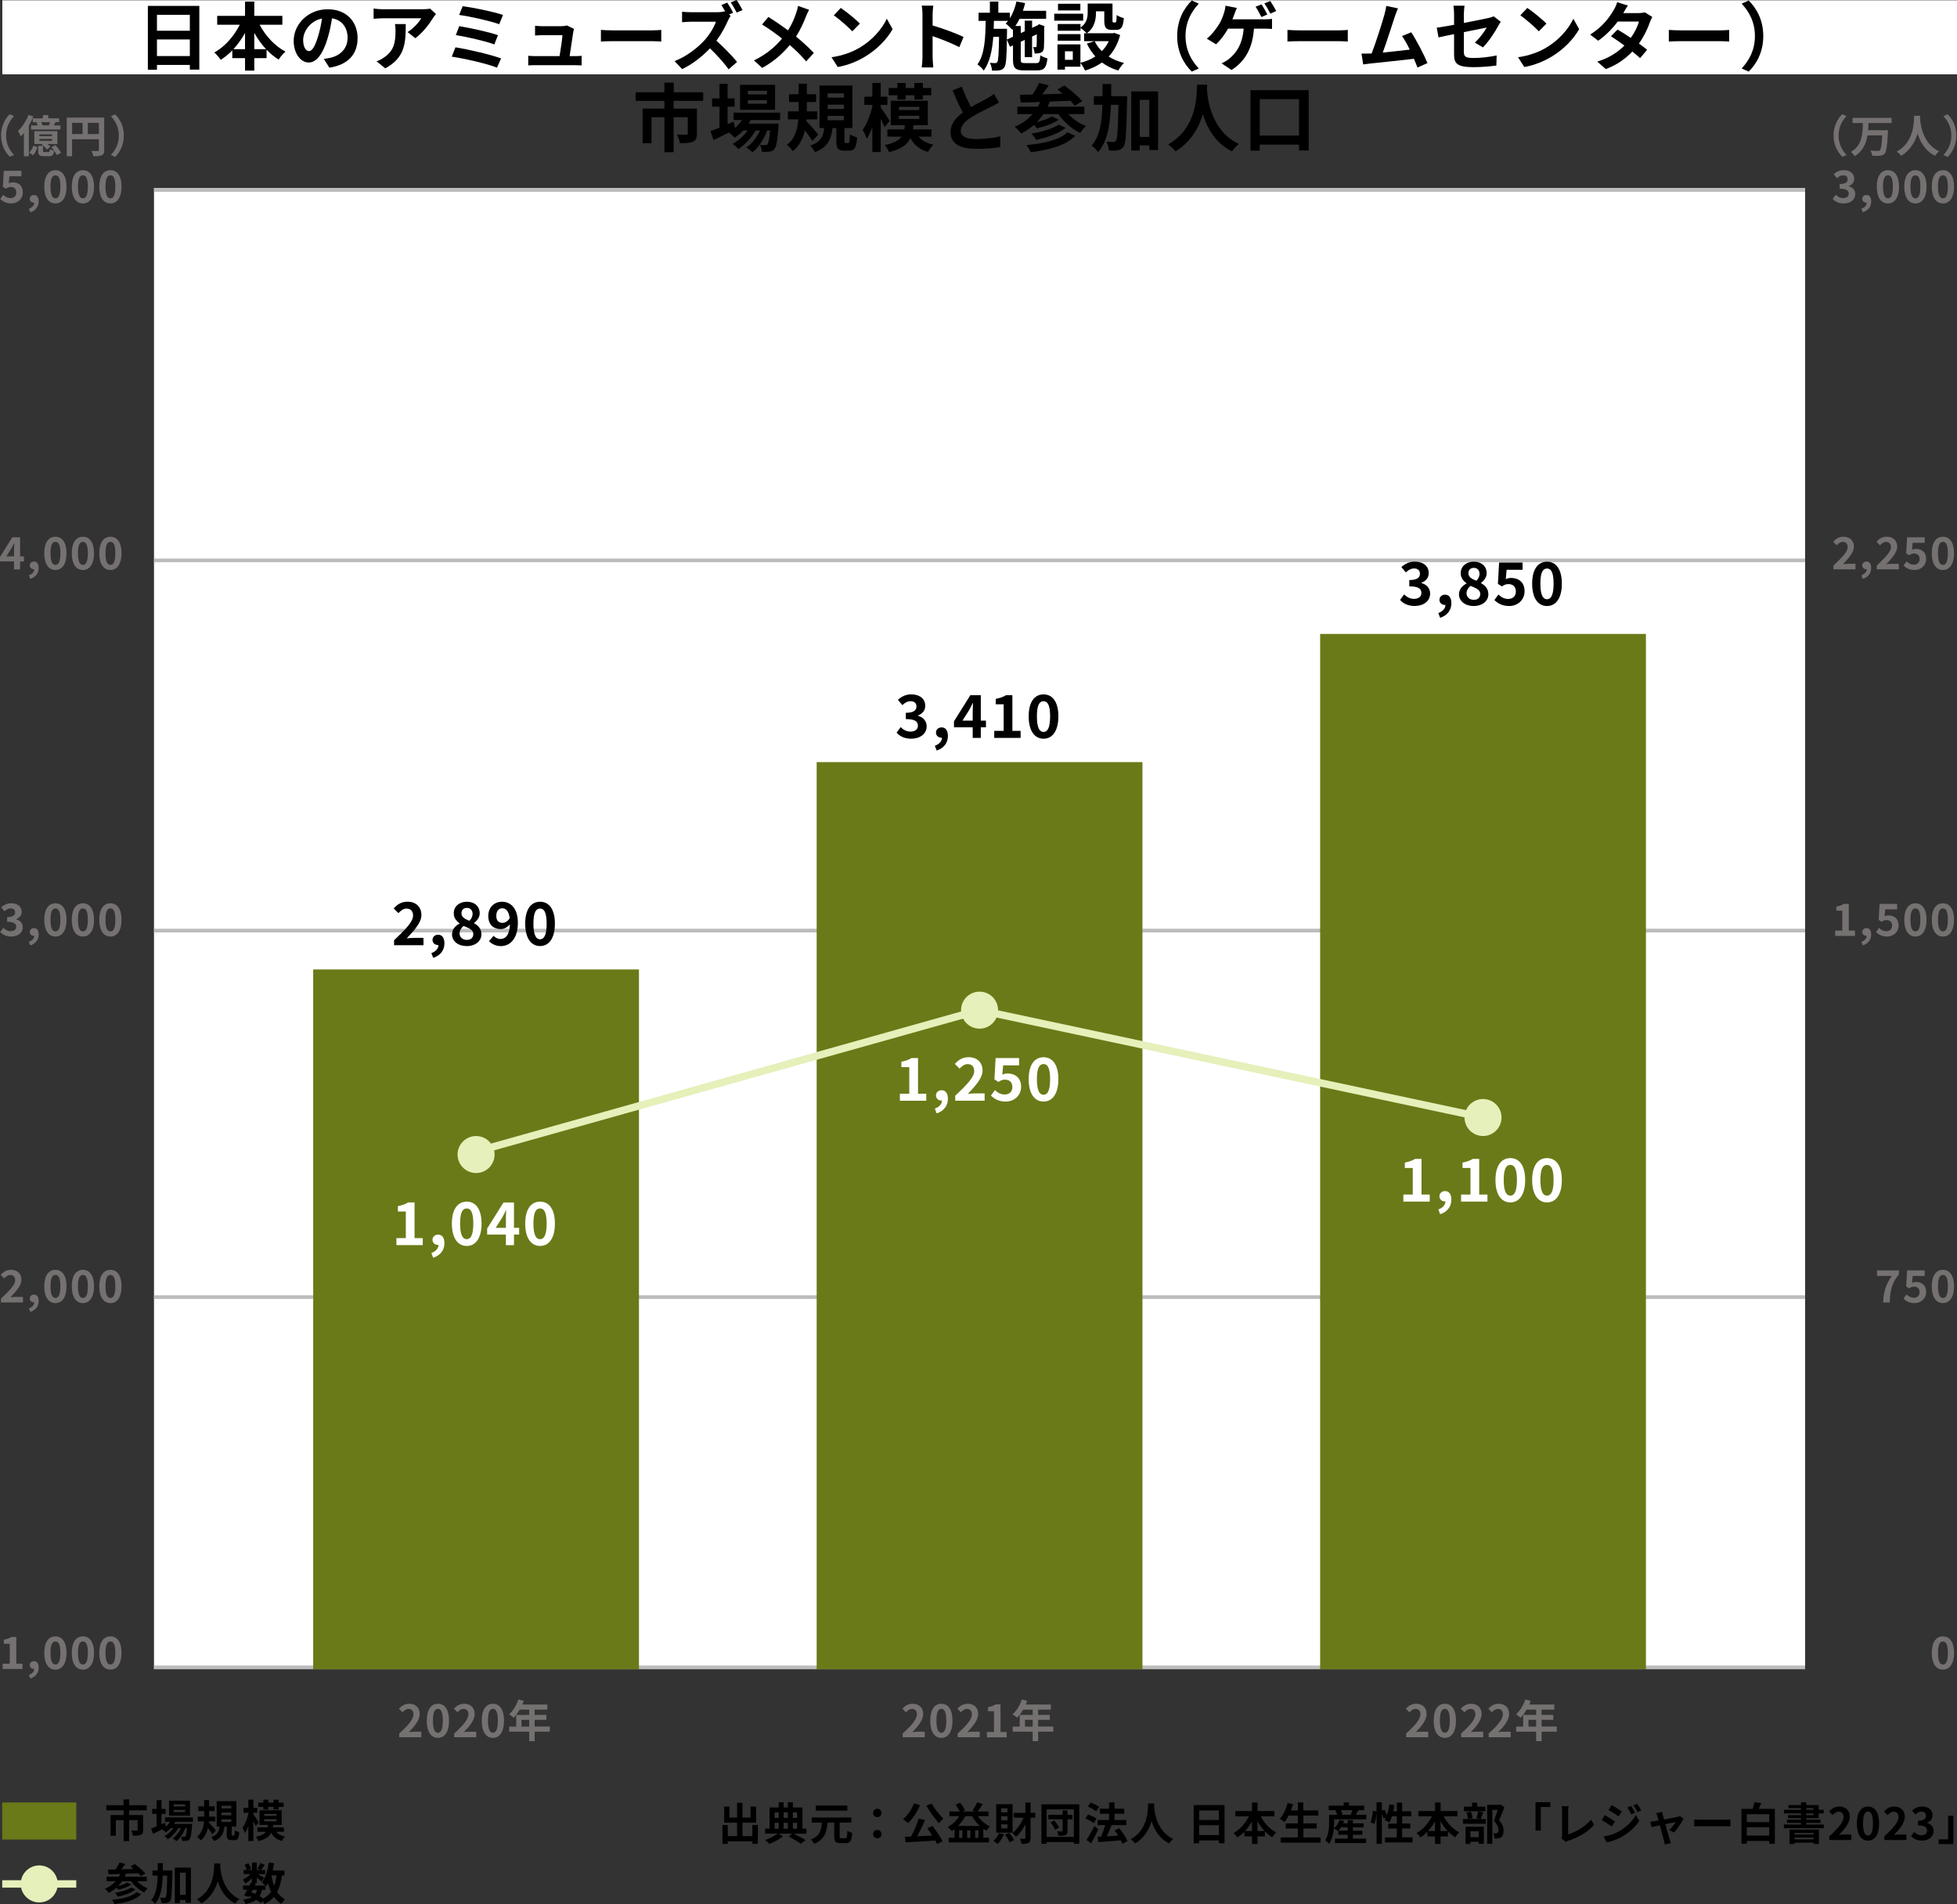 <?xml version="1.0" encoding="UTF-8"?>
<svg id="_レイヤー_2" data-name="レイヤー 2" xmlns="http://www.w3.org/2000/svg" width="528.63" height="514.28" viewBox="0 0 528.63 514.28">
  <rect x="0" y="0" width="528.63" height="514.28" fill="#333333" stroke="none"/>
  <defs>
    <style>
      .cls-1 {
        fill: #6a7a18;
      }

      .cls-2 {
        fill: #757171;
      }

      .cls-3 {
        isolation: isolate;
      }

      .cls-4 {
        fill: #fff;
      }

      .cls-5 {
        fill: #bcbcbc;
      }

      .cls-6 {
        fill-rule: evenodd;
      }

      .cls-6, .cls-7 {
        fill: #e5f0ba;
      }
    </style>
  </defs>
  <g id="bnhd_ir_financial_market.jpg" class="cls-3">
    <g id="_アミューズメント" data-name="アミューズメント">
      <g id="graph">
        <rect class="cls-4" x=".63" y=".08" width="528" height="19.99"/>
        <path d="M53.84,1.6v17.2h-2.56v-1.26h-8.88v1.3h-2.46V1.6h13.9ZM42.4,4v4.3h8.88v-4.3h-8.88ZM51.28,15.14v-4.48h-8.88v4.48h8.88Z"/>
        <path d="M70.13,6.68c1.56,3,4.12,5.76,6.98,7.26-.6.48-1.42,1.48-1.84,2.16-1.16-.72-2.26-1.62-3.26-2.68v2.28h-3.32v3.38h-2.5v-3.38h-3.44v-2.1c-.96,1-2.02,1.86-3.12,2.56-.42-.6-1.18-1.52-1.74-1.98,2.82-1.54,5.34-4.42,6.88-7.5h-6.1v-2.4h7.52V.42h2.5v3.86h7.58v2.4h-6.14ZM66.19,13.28v-4.36c-.9,1.6-1.96,3.08-3.14,4.36h3.14ZM71.87,13.28c-1.2-1.28-2.28-2.78-3.18-4.4v4.4h3.18Z"/>
        <path d="M88.97,18.28l-1.5-2.38c.76-.08,1.32-.2,1.86-.32,2.56-.6,4.56-2.44,4.56-5.36,0-2.76-1.5-4.82-4.2-5.28-.28,1.7-.62,3.54-1.2,5.42-1.2,4.04-2.92,6.52-5.1,6.52s-4.06-2.44-4.06-5.82c0-4.62,4-8.56,9.18-8.56s8.08,3.44,8.08,7.8-2.58,7.2-7.62,7.98ZM83.47,13.8c.84,0,1.62-1.26,2.44-3.96.46-1.48.84-3.18,1.06-4.84-3.3.68-5.08,3.6-5.08,5.8,0,2.02.8,3,1.58,3Z"/>
        <path d="M116.98,4.84c-.94,1.56-2.84,4.08-4.8,5.48l-2.08-1.66c1.6-.98,3.16-2.74,3.68-3.72h-10.42c-.84,0-1.5.06-2.44.14v-2.78c.76.12,1.6.2,2.44.2h10.78c.56,0,1.66-.06,2.04-.18l1.58,1.48c-.22.26-.6.74-.78,1.04ZM104.06,18.46l-2.34-1.9c.64-.22,1.36-.56,2.1-1.1,2.54-1.76,3.02-3.88,3.02-7.16,0-.62-.04-1.16-.14-1.8h2.9c0,4.96-.1,9.04-5.54,11.96Z"/>
        <path d="M135.35,15.78l-1.1,2.5c-2.7-1.12-9.02-2.5-12.22-2.98l1-2.52c3.42.54,9.58,1.98,12.32,3ZM134.51,9.5l-.98,2.5c-2.3-.88-7.42-2.04-10.4-2.52l.92-2.42c2.86.48,7.94,1.56,10.46,2.44ZM135.87,4.04l-1.02,2.5c-2.32-.86-8-2.14-10.82-2.5l.94-2.36c2.62.32,8.38,1.48,10.9,2.36Z"/>
        <path d="M154.85,8.64c-.16,1.18-.68,4.62-.98,6.52h1.28c.52,0,1.44-.02,1.96-.08v2.58c-.4-.02-1.38-.06-1.92-.06h-10.52c-.72,0-1.22.02-1.98.06v-2.6c.54.06,1.28.1,1.98.1h6.48c.28-1.7.72-4.54.78-5.66h-5.4c-.64,0-1.42.06-2,.1v-2.64c.52.06,1.44.12,1.98.12h5.12c.42,0,1.24-.08,1.48-.22l1.94.94c-.1.26-.16.64-.2.84Z"/>
        <path d="M165.54,8.2h10.74c.94,0,1.82-.08,2.34-.12v3.14c-.48-.02-1.5-.1-2.34-.1h-10.74c-1.14,0-2.48.04-3.22.1v-3.14c.72.06,2.18.12,3.22.12Z"/>
        <path d="M198.04,3.44l-1.14.48.46.34c-.16.24-.52.84-.7,1.26-.68,1.56-1.8,3.68-3.14,5.48,1.98,1.72,4.4,4.28,5.58,5.72l-2.28,2c-1.3-1.8-3.16-3.86-5.04-5.66-2.12,2.22-4.78,4.32-7.52,5.6l-2.06-2.16c3.22-1.2,6.32-3.64,8.2-5.74,1.32-1.5,2.54-3.48,2.98-4.9h-6.78c-.84,0-1.94.12-2.36.14v-2.84c.54.08,1.76.14,2.36.14h7.06c.86,0,1.66-.1,2.06-.24l.24.18c-.34-.64-.74-1.34-1.1-1.88l1.58-.66c.52.76,1.26,2.04,1.6,2.74ZM200.58,2.72l-1.58.68c-.42-.82-1.08-2-1.62-2.74l1.58-.66c.54.76,1.26,2.02,1.62,2.72Z"/>
        <path d="M217.71,4.44c-.6,1.58-1.5,3.6-2.68,5.44,1.76,1.44,3.44,2.98,4.8,4.42l-2.06,2.28c-1.4-1.64-2.84-3.04-4.44-4.42-1.76,2.12-4.06,4.34-7.44,6.18l-2.24-2.02c3.26-1.58,5.62-3.52,7.6-5.9-1.44-1.14-3.36-2.56-5.4-3.8l1.7-2.04c1.6.98,3.7,2.42,5.32,3.62,1.02-1.6,1.7-3.18,2.22-4.76.18-.52.4-1.32.48-1.84l2.98,1.04c-.26.46-.64,1.34-.84,1.8Z"/>
        <path d="M232.27,12.84c3.42-2.02,6.02-5.08,7.28-7.78l1.56,2.82c-1.52,2.7-4.18,5.46-7.4,7.4-2.02,1.22-4.6,2.34-7.42,2.82l-1.68-2.64c3.12-.44,5.72-1.46,7.66-2.62ZM232.27,6.38l-2.04,2.08c-1.04-1.12-3.54-3.3-5-4.32l1.88-2c1.4.94,4,3.02,5.16,4.24Z"/>
        <path d="M249.18,3.92c0-.7-.06-1.7-.2-2.4h3.12c-.08.7-.18,1.58-.18,2.4v2.96c2.68.78,6.52,2.2,8.36,3.1l-1.14,2.76c-2.06-1.08-5.06-2.24-7.22-2.98v5.66c0,.58.1,1.98.18,2.8h-3.12c.12-.8.2-2,.2-2.8V3.92Z"/>
        <path d="M279.95,17.04c.78,0,.94-.34,1.06-2.1.48.34,1.34.68,1.92.82-.26,2.5-.86,3.26-2.8,3.26h-3.5c-2.36,0-3-.64-3-2.92v-3.84l-.82.38-.82-1.94c-.08,4.9-.22,6.82-.68,7.46-.36.52-.74.72-1.28.82-.5.12-1.26.1-2.06.1-.04-.66-.26-1.54-.58-2.12.62.08,1.18.08,1.44.08s.42-.06.58-.32c.26-.4.38-2.08.46-6.78h-1.56c-.28,3.6-.92,6.84-2.58,9.12-.38-.56-1.12-1.28-1.7-1.66,1.98-2.74,2.16-7.14,2.22-11.76h-1.92v-2.2h3.06V.42h2.28v3.02h3.12v1.5c.82-1.3,1.42-2.9,1.78-4.54l2.34.44c-.16.7-.38,1.4-.6,2.08h6.28v2.16h-7.18c-.34.7-.72,1.36-1.14,1.94h1.46v1.92l1.08-.5v-2.86h1.98v1.94l1.44-.66.08-.06.36-.26,1.48.52-.08.32c-.02,2.84-.02,4.88-.08,5.48-.04.72-.32,1.16-.86,1.38-.48.2-1.12.22-1.66.22-.04-.54-.2-1.3-.42-1.74.24.02.52.02.68.02s.26-.04.28-.3c.04-.18.04-1.28.06-3.18l-1.28.6v5.58h-1.98v-4.66l-1.08.5v4.82c0,.82.14.94,1.14.94h3.08ZM273.62,9.92v-2.08l-.18.2c-.38-.44-1.26-1.32-1.78-1.68.22-.22.44-.46.64-.72h-3.82c-.02.72-.04,1.44-.06,2.14h3.6v.9l-.04,2,1.64-.76Z"/>
        <path d="M292.59,5.58h-7.82v-1.88h7.82v1.88ZM302.57,9.46c-.64,2.42-1.7,4.32-3.08,5.82,1.18.76,2.58,1.34,4.12,1.72-.52.5-1.2,1.44-1.54,2.06-1.68-.5-3.14-1.24-4.4-2.18-1.34.94-2.88,1.66-4.58,2.18-.24-.58-.8-1.52-1.24-2.06v1.02h-4.18v.78h-2.02v-6.82h6.2v4.98c1.5-.38,2.86-.94,4.04-1.72-.92-1-1.68-2.16-2.3-3.46l2.04-.66h-2.78v-2.14h.68c-.34-.4-1.18-1.12-1.66-1.44v.76h-6.16v-1.82h6.16v.96c1.72-1.18,1.94-2.76,1.94-4.1V.96h6.7v4.48c0,.56.04.62.26.62h.5c.26,0,.34-.26.36-2,.44.34,1.36.68,1.94.84-.2,2.48-.72,3.18-2.06,3.18h-1.16c-1.6,0-2.06-.62-2.06-2.6v-2.42h-2.24v.34c0,1.88-.4,4.16-2.48,5.58h7.04l.4-.1,1.56.58ZM291.87,11h-6.16v-1.78h6.16v1.78ZM291.83,2.82h-6.04v-1.8h6.04v1.8ZM289.79,13.86h-2.12v2.3h2.12v-2.3ZM295.69,11.12c.48,1,1.14,1.9,1.94,2.7.78-.78,1.4-1.68,1.88-2.7h-3.82Z"/>
        <path d="M321.92.14l1.9.84c-2,2.16-3.58,4.92-3.58,8.76s1.58,6.6,3.58,8.76l-1.9.84c-2.16-2.12-3.94-5.32-3.94-9.6s1.78-7.48,3.94-9.6Z"/>
        <path d="M333.46,3.78c-.16.42-.34.92-.56,1.44h8.62c.52,0,1.42-.02,2.08-.14v2.74c-.74-.06-1.62-.08-2.08-.08h-2.8c-.36,5.32-2.44,8.88-6.06,11.16l-2.7-1.8c.72-.3,1.42-.72,1.9-1.1,2.1-1.62,3.76-4.08,4.08-8.26h-4.22c-.82,1.46-2.04,3.16-3.24,4.22l-2.5-1.52c1.42-1.08,2.7-2.88,3.46-4.12.54-.94.92-1.98,1.16-2.74.24-.66.38-1.42.42-2.04l3.08.6c-.22.5-.48,1.2-.64,1.64ZM342.34,3.92l-1.6.68c-.42-.82-1.04-2-1.58-2.78l1.6-.64c.5.72,1.2,2,1.58,2.74ZM344.74,2.98l-1.6.7c-.42-.84-1.06-2-1.6-2.76l1.58-.66c.52.76,1.26,2.02,1.62,2.72Z"/>
        <path d="M350.99,8.2h10.74c.94,0,1.82-.08,2.34-.12v3.14c-.48-.02-1.5-.1-2.34-.1h-10.74c-1.14,0-2.48.04-3.22.1v-3.14c.72.06,2.18.12,3.22.12Z"/>
        <path d="M376.77,4.48c-.64,1.96-2.26,7.04-3.26,9.72,2.44-.24,5.28-.56,7.3-.8-.7-1.44-1.44-2.78-2.1-3.66l2.5-1.02c1.42,2.16,3.46,6.08,4.38,8.32l-2.7,1.2c-.26-.68-.58-1.5-.96-2.36-3.24.38-9.3,1.02-11.82,1.28-.5.06-1.24.16-1.88.24l-.46-2.92c.68,0,1.54,0,2.2-.02.16,0,.36-.02.54-.02,1.16-2.96,2.88-8.44,3.46-10.52.28-1.02.4-1.64.48-2.32l3.18.66c-.26.6-.56,1.34-.86,2.22Z"/>
        <path d="M392.78,9.22c-1.78.36-3.36.68-4.2.88l-.48-2.62c.94-.12,2.7-.42,4.68-.78v-2.86c0-.66-.06-1.68-.16-2.3h2.98c-.08.62-.18,1.62-.18,2.3v2.36c2.92-.56,5.72-1.12,6.62-1.34.56-.12,1.04-.26,1.42-.46l1.92,1.48c-.18.28-.48.74-.66,1.1-.88,1.66-2.7,4.4-4.14,5.82l-2.2-1.3c1.32-1.18,2.64-3,3.2-4.06-.62.14-3.32.66-6.16,1.24v5.3c0,1.24.36,1.68,2.56,1.68s4.32-.28,6.3-.68l-.08,2.72c-1.66.24-4.06.44-6.2.44-4.56,0-5.22-1.1-5.22-3.46v-5.46Z"/>
        <path d="M417.72,12.84c3.42-2.02,6.02-5.08,7.28-7.78l1.56,2.82c-1.52,2.7-4.18,5.46-7.4,7.4-2.02,1.22-4.6,2.34-7.42,2.82l-1.68-2.64c3.12-.44,5.72-1.46,7.66-2.62ZM417.72,6.38l-2.04,2.08c-1.04-1.12-3.54-3.3-5-4.32l1.88-2c1.4.94,4,3.02,5.16,4.24Z"/>
        <path d="M438.49,3.54h4.06c.62,0,1.3-.08,1.74-.22l2.04,1.26c-.22.38-.48.92-.66,1.42-.54,1.62-1.54,3.76-2.96,5.76.86.62,1.64,1.2,2.22,1.68l-1.9,2.26c-.54-.5-1.28-1.12-2.1-1.78-1.76,1.86-4.04,3.56-7.16,4.74l-2.32-2.02c3.46-1.06,5.68-2.68,7.34-4.34-1.3-.96-2.62-1.86-3.64-2.5l1.78-1.82c1.06.6,2.32,1.42,3.58,2.26,1.04-1.44,1.9-3.18,2.2-4.42h-5.72c-1.4,1.86-3.26,3.78-5.28,5.18l-2.16-1.66c3.5-2.18,5.36-4.92,6.36-6.66.32-.48.74-1.4.92-2.08l2.9.9c-.5.7-1,1.6-1.24,2.04Z"/>
        <path d="M454.01,8.2h10.74c.94,0,1.82-.08,2.34-.12v3.14c-.48-.02-1.5-.1-2.34-.1h-10.74c-1.14,0-2.48.04-3.22.1v-3.14c.72.06,2.18.12,3.22.12Z"/>
        <path d="M472.36,19.34l-1.9-.84c2-2.16,3.58-4.92,3.58-8.76s-1.58-6.6-3.58-8.76l1.9-.84c2.16,2.12,3.94,5.32,3.94,9.6s-1.78,7.48-3.94,9.6Z"/>
        <path d="M181.96,27.24v2.1h6.3v6.76c0,1.14-.24,1.82-1.06,2.18-.84.36-1.98.4-3.54.4-.1-.68-.46-1.7-.8-2.34,1,.04,2.18.04,2.5.04s.42-.1.42-.32v-4.4h-3.82v9.44h-2.48v-9.44h-3.5v7.02h-2.4v-9.34h5.9v-2.1h-7.78v-2.32h7.76v-2.6h2.54v2.6h7.94v2.32h-7.98Z"/>
        <path d="M202.77,32.42c-.16.32-.36.64-.56.96h8.12s-.02.54-.04.82c-.28,3.9-.6,5.5-1.14,6.08-.38.46-.82.62-1.32.68-.46.06-1.22.08-2.02.04-.04-.56-.24-1.36-.54-1.86.64.06,1.16.06,1.42.06.28,0,.44-.04.6-.22.28-.3.52-1.32.74-3.74h-.78c-.82,2.24-2.38,4.66-4,5.92-.4-.46-1.08-1-1.68-1.32,1.52-.96,2.86-2.74,3.72-4.6h-1.18c-1.08,1.92-2.94,3.92-4.68,5.02-.38-.46-1-1.06-1.56-1.4,1.48-.74,3.02-2.14,4.08-3.62h-1.18c-.74.78-1.52,1.44-2.34,1.96-.3-.38-1.06-1.08-1.56-1.4-1.44.72-2.88,1.44-4.1,2.04l-.88-2.4c.68-.26,1.52-.6,2.46-.98v-5.64h-2v-2.24h2v-3.94h2.2v3.94h1.88v2.24h-1.88v4.72l1.6-.7.42,1.7c.72-.62,1.34-1.34,1.84-2.12h-2.26v-2h12.58v2h-7.96ZM209.37,29.66h-9.46v-6.76h9.46v6.76ZM207.17,24.54h-5.16v.96h5.16v-.96ZM207.17,27.06h-5.16v.96h5.16v-.96Z"/>
        <path d="M219.43,38.08c-.44-.76-1.24-1.88-2-2.88-.5,2.14-1.46,4.16-3.26,5.62-.34-.5-1.08-1.3-1.62-1.7,2.2-1.62,2.9-4.36,3.1-6.88h-2.82v-2.16h2.9v-2.52h-2.6v-2.1h2.6v-2.86h2.22v2.86h2.5v2.1h-2.5v2.52h2.82v2.16h-2.9l-.04.48c.84.86,2.76,3.06,3.2,3.62l-1.6,1.74ZM229.13,38.62c.32,0,.4-.26.44-2.36.44.34,1.36.7,1.96.86-.2,2.84-.74,3.56-2.16,3.56h-1.32c-1.76,0-2.14-.66-2.14-2.62v-3.48h-1.02c-.34,2.94-1.24,5.18-4.76,6.52-.24-.56-.84-1.38-1.28-1.78,2.92-.98,3.54-2.62,3.8-4.74h-1.28v-11.48h8.88v11.48h-2.14v3.44c0,.54.04.6.34.6h.68ZM223.57,26.38h4.38v-1.18h-4.38v1.18ZM223.57,29.44h4.38v-1.18h-4.38v1.18ZM223.57,32.48h4.38v-1.18h-4.38v1.18Z"/>
        <path d="M238.92,34.32c-.22-.58-.6-1.42-1.02-2.26v9h-2.26v-6.76c-.44,1.24-.96,2.34-1.48,3.18-.24-.68-.76-1.76-1.14-2.4,1.1-1.44,2.06-3.98,2.62-6.24v-.52h-2.16v-2.2h2.16v-3.72h2.26v3.72h1.8v2.2h-1.8v.7c.6.78,2.08,3.06,2.44,3.64l-1.42,1.66ZM248.12,36.9c.9,1.06,2.24,1.82,4.02,2.18-.5.46-1.14,1.36-1.46,1.96-2.24-.62-3.76-1.88-4.76-3.72-.84,1.72-2.46,2.96-5.76,3.76-.2-.58-.76-1.44-1.2-1.9,2.5-.5,3.82-1.24,4.56-2.28h-3.82v-1.96h4.58c.06-.36.12-.74.16-1.14h-3.82v-6.58h10v6.58h-3.84c-.04.4-.1.76-.16,1.14h5v1.96h-3.5ZM242.4,25.72h-2.34v-1.96h2.34v-1.34h2.26v1.34h2.32v-1.34h2.32v1.34h2.24v1.96h-2.24v1.16h-2.32v-1.16h-2.32v1.16h-2.26v-1.16ZM242.82,29.72h5.5v-.86h-5.5v.86ZM242.82,32.14h5.5v-.88h-5.5v.88Z"/>
        <path d="M262.3,28.94c1.64-.96,3.38-1.82,4.32-2.36.76-.44,1.34-.78,1.86-1.22l1.38,2.32c-.6.36-1.24.7-1.98,1.08-1.24.62-3.76,1.78-5.58,2.96-1.66,1.1-2.78,2.24-2.78,3.64s1.38,2.2,4.16,2.2c2.06,0,4.76-.3,6.54-.74l-.04,2.88c-1.7.3-3.82.5-6.42.5-3.98,0-7-1.1-7-4.54,0-2.2,1.4-3.86,3.32-5.28-.92-1.7-1.88-3.84-2.78-5.96l2.5-1.02c.76,2.08,1.7,4,2.5,5.54Z"/>
        <path d="M288.57,30.82c1.28,1.34,3,2.54,4.76,3.22-.52.44-1.18,1.3-1.54,1.88-2.26-1.08-4.42-2.98-5.9-5.1h-4.06c-.54.78-1.12,1.52-1.78,2.18,1.52-.4,3.14-.96,4.08-1.56l1.84.88c-1.56,1.1-3.9,1.9-5.86,2.34-.22-.26-.52-.62-.82-.92-1.04.92-2.2,1.7-3.46,2.34-.34-.5-1.22-1.42-1.74-1.84,1.92-.8,3.56-1.96,4.84-3.42h-4.12v-2h5.54c.22-.4.42-.84.62-1.28-1.96.08-3.74.14-5.24.18l-.26-2.12c1-.02,2.16-.04,3.42-.06.68-.98,1.36-2.18,1.78-3.14l2.62.66c-.56.8-1.18,1.66-1.78,2.42,1.78-.06,3.66-.1,5.54-.16-.48-.42-.96-.8-1.42-1.14l1.88-1.1c1.64,1.2,3.78,2.98,4.82,4.24l-2.04,1.22c-.3-.4-.7-.84-1.18-1.32-1.84.08-3.74.16-5.54.22-.18.48-.38.94-.6,1.38h9.94v2h-4.34ZM290.45,36.68c-2.6,2.64-7.02,3.82-12.08,4.44-.22-.6-.66-1.42-1.1-1.94,4.64-.4,8.96-1.38,11.08-3.44l2.1.94ZM287.85,34.54c-1.96,1.56-5.06,2.62-7.98,3.24-.26-.52-.78-1.24-1.26-1.68,2.64-.44,5.78-1.32,7.36-2.46l1.88.9Z"/>
        <path d="M304.47,25.98s0,.78-.02,1.08c-.18,8.52-.32,11.58-.94,12.5-.46.68-.88.88-1.54,1.02-.58.12-1.48.12-2.42.08-.04-.66-.26-1.7-.68-2.38.8.06,1.52.08,1.9.08.3,0,.48-.08.68-.36.38-.54.54-3.02.66-9.7h-2.02c-.2,5.34-.9,9.82-3.48,12.78-.36-.58-1.14-1.38-1.74-1.74,2.24-2.54,2.78-6.36,2.92-11.04h-2.32v-2.32h2.34c.02-1.06.02-2.16.02-3.3h2.34c0,1.12,0,2.22-.02,3.3h4.32ZM312.83,24.68v15.84h-2.38v-1.24h-2.58v1.38h-2.3v-15.98h7.26ZM310.45,36.98v-10.02h-2.58v10.02h2.58Z"/>
        <path d="M326.08,22.86c-.02.32-.04.72-.06,1.14.16,2.76,1.16,11.38,8.62,14.88-.74.56-1.46,1.38-1.84,2.02-4.52-2.24-6.76-6.36-7.88-10.04-1.08,3.6-3.18,7.46-7.4,10.04-.42-.62-1.2-1.34-2-1.9,7.98-4.42,7.7-13.5,7.84-16.14h2.72Z"/>
        <path d="M353.51,24.36v16.28h-2.62v-1.58h-10.6v1.62h-2.5v-16.32h15.72ZM350.89,36.6v-9.82h-10.6v9.82h10.6Z"/>
        <rect class="cls-4" x="41.6" y="50.82" width="446" height="400"/>
        <rect class="cls-5" x="41.6" y="449.84" width="446" height="1"/>
        <rect class="cls-5" x="41.6" y="349.84" width="446" height="1"/>
        <rect class="cls-5" x="41.6" y="250.84" width="446" height="1"/>
        <rect class="cls-5" x="41.6" y="150.85" width="446" height="1"/>
        <rect class="cls-5" x="41.6" y="50.82" width="446" height="1"/>
        <path class="cls-2" d="M107.84,468.19c2.41-2.16,3.84-3.83,3.84-5.19,0-.9-.48-1.44-1.33-1.44-.65,0-1.18.42-1.63.91l-.96-.96c.82-.88,1.61-1.34,2.82-1.34,1.68,0,2.79,1.08,2.79,2.73s-1.33,3.33-2.95,4.92c.44-.05,1.03-.1,1.45-.1h1.92v1.49h-5.95v-1.02Z"/>
        <path class="cls-2" d="M115.28,464.74c0-3.07,1.2-4.57,3.01-4.57s3,1.51,3,4.57-1.19,4.64-3,4.64-3.01-1.58-3.01-4.64ZM119.62,464.74c0-2.48-.56-3.2-1.33-3.2s-1.34.72-1.34,3.2.58,3.26,1.34,3.26,1.33-.77,1.33-3.26Z"/>
        <path class="cls-2" d="M122.69,468.19c2.41-2.16,3.84-3.83,3.84-5.19,0-.9-.48-1.44-1.33-1.44-.65,0-1.18.42-1.63.91l-.96-.96c.82-.88,1.61-1.34,2.82-1.34,1.68,0,2.79,1.08,2.79,2.73s-1.33,3.33-2.95,4.92c.44-.05,1.03-.1,1.45-.1h1.92v1.49h-5.95v-1.02Z"/>
        <path class="cls-2" d="M130.13,464.74c0-3.07,1.2-4.57,3.01-4.57s3,1.51,3,4.57-1.19,4.64-3,4.64-3.01-1.58-3.01-4.64ZM134.48,464.74c0-2.48-.56-3.2-1.33-3.2s-1.34.72-1.34,3.2.58,3.26,1.34,3.26,1.33-.77,1.33-3.26Z"/>
        <path class="cls-2" d="M148.52,467.7h-4.1v2.57h-1.47v-2.57h-5.4v-1.37h1.9v-3.15h3.5v-1.43h-2.57c-.49.85-1.07,1.62-1.63,2.18-.28-.24-.89-.72-1.24-.92,1.08-.91,2-2.45,2.52-3.99l1.45.37c-.11.34-.24.66-.4.98h6.78v1.38h-3.44v1.43h3.17v1.33h-3.17v1.82h4.1v1.37ZM142.95,466.33v-1.82h-2.08v1.82h2.08Z"/>
        <path class="cls-2" d="M243.84,468.19c2.41-2.16,3.84-3.83,3.84-5.19,0-.9-.48-1.44-1.33-1.44-.65,0-1.18.42-1.63.91l-.96-.96c.82-.88,1.61-1.34,2.82-1.34,1.68,0,2.79,1.08,2.79,2.73s-1.33,3.33-2.95,4.92c.44-.05,1.03-.1,1.45-.1h1.92v1.49h-5.95v-1.02Z"/>
        <path class="cls-2" d="M251.28,464.74c0-3.07,1.2-4.57,3.01-4.57s3,1.51,3,4.57-1.19,4.64-3,4.64-3.01-1.58-3.01-4.64ZM255.62,464.74c0-2.48-.56-3.2-1.33-3.2s-1.34.72-1.34,3.2.58,3.26,1.34,3.26,1.33-.77,1.33-3.26Z"/>
        <path class="cls-2" d="M258.69,468.19c2.41-2.16,3.84-3.83,3.84-5.19,0-.9-.48-1.44-1.33-1.44-.65,0-1.18.42-1.63.91l-.96-.96c.82-.88,1.61-1.34,2.82-1.34,1.68,0,2.79,1.08,2.79,2.73s-1.33,3.33-2.95,4.92c.44-.05,1.03-.1,1.45-.1h1.92v1.49h-5.95v-1.02Z"/>
        <path class="cls-2" d="M266.59,467.79h1.91v-5.61h-1.61v-1.09c.89-.17,1.5-.4,2.06-.75h1.31v7.46h1.67v1.43h-5.34v-1.43Z"/>
        <path class="cls-2" d="M284.52,467.7h-4.1v2.57h-1.47v-2.57h-5.4v-1.37h1.9v-3.15h3.5v-1.43h-2.57c-.49.85-1.07,1.62-1.63,2.18-.28-.24-.89-.72-1.24-.92,1.08-.91,2-2.45,2.52-3.99l1.45.37c-.11.34-.24.66-.4.98h6.78v1.38h-3.44v1.43h3.17v1.33h-3.17v1.82h4.1v1.37ZM278.95,466.33v-1.82h-2.08v1.82h2.08Z"/>
        <rect class="cls-1" x="84.6" y="261.84" width="88" height="189"/>
        <path d="M106.46,253.94c3.09-2.94,5.12-4.96,5.12-6.67,0-1.17-.64-1.87-1.78-1.87-.86,0-1.57.58-2.18,1.23l-1.28-1.28c1.09-1.17,2.14-1.81,3.76-1.81,2.24,0,3.73,1.42,3.73,3.6,0,2.01-1.86,4.09-3.97,6.3.59-.06,1.38-.13,1.94-.13h2.59v1.98h-7.94v-1.36Z"/>
        <path d="M116.52,257.43c1.25-.46,1.94-1.29,1.92-2.19h-.14c-.77,0-1.47-.5-1.47-1.39,0-.85.69-1.39,1.52-1.39,1.09,0,1.7.86,1.7,2.32,0,1.87-1.09,3.29-3.03,3.93l-.5-1.28Z"/>
        <path d="M122.11,252.36c0-1.42.94-2.33,2.03-2.91v-.06c-.9-.66-1.57-1.5-1.57-2.72,0-1.9,1.52-3.12,3.57-3.12s3.44,1.25,3.44,3.13c0,1.13-.77,2.06-1.52,2.59v.08c1.07.61,1.98,1.46,1.98,3.01,0,1.79-1.58,3.17-3.99,3.17-2.26,0-3.95-1.31-3.95-3.17ZM127.85,252.28c0-1.15-1.1-1.57-2.62-2.19-.62.5-1.09,1.2-1.09,2.01,0,1.07.88,1.76,1.98,1.76,1.01,0,1.73-.56,1.73-1.58ZM127.66,246.84c0-.96-.58-1.63-1.57-1.63-.8,0-1.44.51-1.44,1.46,0,1.05.93,1.55,2.16,2.03.54-.58.85-1.2.85-1.85Z"/>
        <path d="M132.09,254.18l1.25-1.42c.42.48,1.14.85,1.82.85,1.36,0,2.48-.99,2.58-3.97-.66.82-1.66,1.3-2.43,1.3-1.99,0-3.41-1.15-3.41-3.57s1.7-3.82,3.73-3.82c2.24,0,4.26,1.71,4.26,5.68,0,4.4-2.19,6.3-4.58,6.3-1.46,0-2.53-.62-3.22-1.34ZM135.76,249.25c.62,0,1.38-.37,1.92-1.26-.24-1.94-1.04-2.67-2.02-2.67-.88,0-1.6.67-1.6,2.05,0,1.29.66,1.89,1.7,1.89Z"/>
        <path d="M141.87,249.48c0-3.9,1.58-5.93,4.02-5.93s4,2.05,4,5.93-1.57,6.04-4,6.04-4.02-2.13-4.02-6.04ZM147.66,249.48c0-3.2-.75-4.09-1.78-4.09s-1.79.89-1.79,4.09.77,4.21,1.79,4.21,1.78-.99,1.78-4.21Z"/>
        <path class="cls-4" d="M107.08,334.4h2.54v-7.18h-2.14v-1.46c1.18-.22,2-.53,2.75-.99h1.75v9.63h2.22v1.9h-7.12v-1.9Z"/>
        <path class="cls-4" d="M116.52,338.43c1.25-.46,1.94-1.29,1.92-2.19h-.14c-.77,0-1.47-.5-1.47-1.39,0-.85.69-1.39,1.52-1.39,1.09,0,1.7.86,1.7,2.32,0,1.87-1.09,3.29-3.03,3.93l-.5-1.28Z"/>
        <path class="cls-4" d="M122.06,330.48c0-3.9,1.58-5.93,4.02-5.93s4,2.05,4,5.93-1.57,6.04-4,6.04-4.02-2.13-4.02-6.04ZM127.85,330.48c0-3.2-.75-4.09-1.78-4.09s-1.79.89-1.79,4.09.77,4.21,1.79,4.21,1.78-.99,1.78-4.21Z"/>
        <path class="cls-4" d="M136.65,333.44h-5.06v-1.62l4.42-7.05h2.83v6.86h1.39v1.81h-1.39v2.86h-2.19v-2.86ZM136.65,331.63v-2.3c0-.69.05-1.77.08-2.46h-.06c-.29.62-.61,1.21-.94,1.85l-1.84,2.91h2.77Z"/>
        <path class="cls-4" d="M141.87,330.48c0-3.9,1.58-5.93,4.02-5.93s4,2.05,4,5.93-1.57,6.04-4,6.04-4.02-2.13-4.02-6.04ZM147.66,330.48c0-3.2-.75-4.09-1.78-4.09s-1.79.89-1.79,4.09.77,4.21,1.79,4.21,1.78-.99,1.78-4.21Z"/>
        <path class="cls-2" d="M379.84,468.19c2.41-2.16,3.84-3.83,3.84-5.19,0-.9-.48-1.44-1.33-1.44-.65,0-1.18.42-1.63.91l-.96-.96c.82-.88,1.61-1.34,2.82-1.34,1.68,0,2.79,1.08,2.79,2.73s-1.33,3.33-2.95,4.92c.44-.05,1.03-.1,1.45-.1h1.92v1.49h-5.95v-1.02Z"/>
        <path class="cls-2" d="M387.28,464.74c0-3.07,1.2-4.57,3.01-4.57s3,1.51,3,4.57-1.19,4.64-3,4.64-3.01-1.58-3.01-4.64ZM391.62,464.74c0-2.48-.56-3.2-1.33-3.2s-1.34.72-1.34,3.2.58,3.26,1.34,3.26,1.33-.77,1.33-3.26Z"/>
        <path class="cls-2" d="M394.69,468.19c2.41-2.16,3.84-3.83,3.84-5.19,0-.9-.48-1.44-1.33-1.44-.65,0-1.18.42-1.63.91l-.96-.96c.82-.88,1.61-1.34,2.82-1.34,1.68,0,2.79,1.08,2.79,2.73s-1.33,3.33-2.95,4.92c.44-.05,1.03-.1,1.45-.1h1.92v1.49h-5.95v-1.02Z"/>
        <path class="cls-2" d="M402.12,468.19c2.41-2.16,3.84-3.83,3.84-5.19,0-.9-.48-1.44-1.33-1.44-.65,0-1.18.42-1.63.91l-.96-.96c.82-.88,1.61-1.34,2.82-1.34,1.68,0,2.79,1.08,2.79,2.73s-1.33,3.33-2.95,4.92c.44-.05,1.03-.1,1.45-.1h1.92v1.49h-5.95v-1.02Z"/>
        <path class="cls-2" d="M420.52,467.7h-4.1v2.57h-1.47v-2.57h-5.4v-1.37h1.9v-3.15h3.5v-1.43h-2.57c-.49.85-1.07,1.62-1.63,2.18-.28-.24-.89-.72-1.24-.92,1.08-.91,2-2.45,2.52-3.99l1.45.37c-.11.34-.24.66-.4.98h6.78v1.38h-3.44v1.43h3.17v1.33h-3.17v1.82h4.1v1.37ZM414.95,466.33v-1.82h-2.08v1.82h2.08Z"/>
        <rect class="cls-1" x="220.6" y="205.84" width="88" height="245"/>
        <rect class="cls-1" x="356.6" y="171.22" width="88" height="279.62"/>
        <path d="M242.19,197.88l1.1-1.49c.7.69,1.57,1.21,2.64,1.21,1.2,0,2.02-.58,2.02-1.57,0-1.12-.69-1.81-3.27-1.81v-1.7c2.18,0,2.88-.72,2.88-1.71,0-.9-.58-1.42-1.58-1.42-.85,0-1.54.4-2.24,1.06l-1.2-1.44c1.02-.9,2.16-1.47,3.55-1.47,2.29,0,3.84,1.12,3.84,3.1,0,1.25-.74,2.11-1.97,2.61v.08c1.33.35,2.35,1.33,2.35,2.85,0,2.11-1.91,3.34-4.16,3.34-1.87,0-3.14-.7-3.97-1.65Z"/>
        <path d="M252.52,201.43c1.25-.46,1.94-1.29,1.92-2.19h-.14c-.77,0-1.47-.5-1.47-1.39,0-.85.69-1.39,1.52-1.39,1.09,0,1.7.86,1.7,2.32,0,1.87-1.09,3.29-3.03,3.93l-.5-1.28Z"/>
        <path d="M262.75,196.44h-5.06v-1.62l4.42-7.05h2.83v6.86h1.39v1.81h-1.39v2.86h-2.19v-2.86ZM262.75,194.63v-2.3c0-.69.05-1.77.08-2.46h-.06c-.29.62-.61,1.21-.94,1.85l-1.84,2.91h2.77Z"/>
        <path d="M268.57,197.4h2.54v-7.18h-2.14v-1.46c1.18-.22,2-.53,2.75-.99h1.75v9.63h2.22v1.9h-7.12v-1.9Z"/>
        <path d="M277.87,193.48c0-3.9,1.58-5.93,4.02-5.93s4,2.05,4,5.93-1.57,6.04-4,6.04-4.02-2.13-4.02-6.04ZM283.66,193.48c0-3.2-.75-4.09-1.78-4.09s-1.79.89-1.79,4.09.77,4.21,1.79,4.21,1.78-.99,1.78-4.21Z"/>
        <path class="cls-4" d="M243.08,295.4h2.54v-7.18h-2.14v-1.46c1.18-.22,2-.53,2.75-.99h1.75v9.63h2.22v1.9h-7.12v-1.9Z"/>
        <path class="cls-4" d="M252.52,299.43c1.25-.46,1.94-1.29,1.92-2.19h-.14c-.77,0-1.47-.5-1.47-1.39,0-.85.69-1.39,1.52-1.39,1.09,0,1.7.86,1.7,2.32,0,1.87-1.09,3.29-3.03,3.93l-.5-1.28Z"/>
        <path class="cls-4" d="M258.04,295.94c3.09-2.94,5.12-4.96,5.12-6.67,0-1.17-.64-1.87-1.78-1.87-.86,0-1.57.58-2.18,1.23l-1.28-1.28c1.09-1.17,2.14-1.81,3.76-1.81,2.24,0,3.73,1.42,3.73,3.6,0,2.01-1.86,4.09-3.97,6.3.59-.06,1.38-.13,1.94-.13h2.59v1.98h-7.94v-1.36Z"/>
        <path class="cls-4" d="M267.67,295.91l1.09-1.5c.67.66,1.5,1.2,2.61,1.2,1.23,0,2.1-.72,2.1-2.01s-.8-2-2-2c-.7,0-1.09.18-1.78.62l-1.07-.69.32-5.76h6.34v1.97h-4.31l-.22,2.51c.48-.21.88-.32,1.42-.32,1.98,0,3.65,1.12,3.65,3.58s-1.95,4.01-4.15,4.01c-1.87,0-3.12-.74-4-1.62Z"/>
        <path class="cls-4" d="M277.87,291.48c0-3.9,1.58-5.93,4.02-5.93s4,2.05,4,5.93-1.57,6.04-4,6.04-4.02-2.13-4.02-6.04ZM283.66,291.48c0-3.2-.75-4.09-1.78-4.09s-1.79.89-1.79,4.09.77,4.21,1.79,4.21,1.78-.99,1.78-4.21Z"/>
        <path class="cls-6" d="M128.6,306.83c-2.76,0-5,2.24-5,5s2.24,5,5,5,5-2.24,5-5-2.24-5-5-5Z"/>
        <path class="cls-6" d="M264.6,267.83c-2.76,0-5,2.24-5,5s2.24,5,5,5,5-2.24,5-5-2.24-5-5-5Z"/>
        <path d="M378.19,162.03l1.1-1.49c.7.69,1.57,1.21,2.64,1.21,1.2,0,2.02-.58,2.02-1.57,0-1.12-.69-1.81-3.27-1.81v-1.7c2.18,0,2.88-.72,2.88-1.71,0-.9-.58-1.42-1.58-1.42-.85,0-1.54.4-2.24,1.06l-1.2-1.44c1.02-.9,2.16-1.47,3.55-1.47,2.29,0,3.84,1.12,3.84,3.1,0,1.25-.74,2.11-1.97,2.61v.08c1.33.35,2.35,1.33,2.35,2.85,0,2.11-1.91,3.34-4.16,3.34-1.87,0-3.14-.7-3.97-1.65Z"/>
        <path d="M388.52,165.58c1.25-.46,1.94-1.29,1.92-2.19h-.14c-.77,0-1.47-.5-1.47-1.39,0-.85.69-1.39,1.52-1.39,1.09,0,1.7.86,1.7,2.32,0,1.87-1.09,3.29-3.03,3.93l-.5-1.28Z"/>
        <path d="M394.11,160.51c0-1.42.94-2.33,2.03-2.91v-.06c-.9-.66-1.57-1.5-1.57-2.72,0-1.9,1.52-3.12,3.57-3.12s3.44,1.25,3.44,3.13c0,1.13-.77,2.06-1.52,2.59v.08c1.07.61,1.98,1.46,1.98,3.01,0,1.79-1.58,3.17-3.99,3.17-2.26,0-3.95-1.31-3.95-3.17ZM399.85,160.43c0-1.15-1.1-1.57-2.62-2.19-.62.5-1.09,1.2-1.09,2.01,0,1.07.88,1.76,1.98,1.76,1.01,0,1.73-.56,1.73-1.58ZM399.66,155c0-.96-.58-1.63-1.57-1.63-.8,0-1.44.51-1.44,1.46,0,1.05.93,1.55,2.16,2.03.54-.58.85-1.2.85-1.85Z"/>
        <path d="M403.67,162.07l1.09-1.5c.67.66,1.5,1.2,2.61,1.2,1.23,0,2.1-.72,2.1-2.01s-.8-2-2-2c-.7,0-1.09.18-1.78.62l-1.07-.69.32-5.76h6.34v1.97h-4.31l-.22,2.51c.48-.21.88-.32,1.42-.32,1.98,0,3.65,1.12,3.65,3.58s-1.95,4.01-4.15,4.01c-1.87,0-3.12-.74-4-1.62Z"/>
        <path d="M413.87,157.64c0-3.9,1.58-5.93,4.02-5.93s4,2.05,4,5.93-1.57,6.04-4,6.04-4.02-2.13-4.02-6.04ZM419.66,157.64c0-3.2-.75-4.09-1.78-4.09s-1.79.89-1.79,4.09.77,4.21,1.79,4.21,1.78-.99,1.78-4.21Z"/>
        <path class="cls-4" d="M379.08,322.64h2.54v-7.18h-2.14v-1.46c1.18-.22,2-.53,2.75-.99h1.75v9.63h2.22v1.9h-7.12v-1.9Z"/>
        <path class="cls-4" d="M388.52,326.67c1.25-.46,1.94-1.29,1.92-2.19h-.14c-.77,0-1.47-.5-1.47-1.39,0-.85.69-1.39,1.52-1.39,1.09,0,1.7.86,1.7,2.32,0,1.87-1.09,3.29-3.03,3.93l-.5-1.28Z"/>
        <path class="cls-4" d="M394.67,322.64h2.54v-7.18h-2.14v-1.46c1.18-.22,2-.53,2.75-.99h1.75v9.63h2.22v1.9h-7.12v-1.9Z"/>
        <path class="cls-4" d="M403.96,318.72c0-3.9,1.58-5.93,4.02-5.93s4,2.05,4,5.93-1.57,6.04-4,6.04-4.02-2.13-4.02-6.04ZM409.76,318.72c0-3.2-.75-4.09-1.78-4.09s-1.79.89-1.79,4.09.77,4.21,1.79,4.21,1.78-.99,1.78-4.21Z"/>
        <path class="cls-4" d="M413.87,318.72c0-3.9,1.58-5.93,4.02-5.93s4,2.05,4,5.93-1.57,6.04-4,6.04-4.02-2.13-4.02-6.04ZM419.66,318.72c0-3.2-.75-4.09-1.78-4.09s-1.79.89-1.79,4.09.77,4.21,1.79,4.21,1.78-.99,1.78-4.21Z"/>
        <path class="cls-6" d="M400.6,296.83c-2.76,0-5,2.24-5,5s2.24,5,5,5,5-2.24,5-5-2.24-5-5-5Z"/>
        <path class="cls-2" d="M2.65,30.85l1.14.5c-1.2,1.29-2.15,2.95-2.15,5.25s.95,3.96,2.15,5.25l-1.14.5c-1.29-1.27-2.36-3.19-2.36-5.76s1.07-4.49,2.36-5.76Z"/>
        <path class="cls-2" d="M9,31.46c-.32.82-.74,1.67-1.21,2.46v8.28h-1.34v-6.3c-.28.35-.56.67-.85.96-.12-.35-.49-1.12-.74-1.48,1.12-1.03,2.21-2.69,2.84-4.35l1.31.43ZM7.88,41.21c.5-.47.94-1.21,1.15-1.88l1.1.44c-.26.74-.65,1.61-1.21,2.17l-1.04-.73ZM11.6,31.96v-.88h1.43v.88h2.94v1.03h-.96c-.17.31-.34.61-.49.88h1.8v1.1h-7.93v-1.1h1.8c-.08-.26-.2-.56-.34-.8l.38-.07h-1.37v-1.03h2.73ZM15.5,38.89h-2.67c.31.25.6.52.78.74l-.92.73c-.26-.38-.88-.94-1.39-1.28l.25-.19h-2.27v-3.45h6.22v3.45ZM13.08,41.08c.29,0,.35-.1.4-.79.23.19.77.36,1.12.44-.13,1.15-.48,1.45-1.37,1.45h-1.39c-1.25,0-1.52-.35-1.52-1.42v-1.38h1.29v1.37c0,.29.05.32.42.32h1.06ZM14.08,36.29h-3.45v.49h3.45v-.49ZM14.08,37.53h-3.45v.5h3.45v-.5ZM13.19,33.86c.12-.28.24-.59.32-.88h-2.38c.16.29.3.61.38.88h1.67ZM14.94,39.21c.6.6,1.26,1.45,1.54,2.06l-1.14.63c-.24-.59-.88-1.47-1.46-2.12l1.07-.58Z"/>
        <path class="cls-2" d="M28.16,40.53c0,.78-.17,1.18-.67,1.4-.48.24-1.2.26-2.27.26-.07-.4-.31-1.06-.52-1.43.68.05,1.46.04,1.7.04.23-.01.31-.08.31-.29v-2.9h-7.24v4.58h-1.44v-10.43h10.12v8.77ZM19.48,36.2h2.83v-3.02h-2.83v3.02ZM26.72,36.2v-3.02h-3v3.02h3Z"/>
        <path class="cls-2" d="M31.09,42.37l-1.14-.5c1.2-1.29,2.15-2.95,2.15-5.25s-.95-3.96-2.15-5.25l1.14-.5c1.3,1.27,2.36,3.19,2.36,5.76s-1.07,4.49-2.36,5.76Z"/>
        <path class="cls-2" d="M.06,53.74l.82-1.13c.5.49,1.13.9,1.96.9.92,0,1.57-.54,1.57-1.51s-.6-1.5-1.5-1.5c-.53,0-.82.13-1.33.47l-.8-.52.24-4.32h4.75v1.48h-3.23l-.17,1.88c.36-.16.66-.24,1.07-.24,1.49,0,2.73.84,2.73,2.69s-1.46,3.01-3.11,3.01c-1.4,0-2.34-.55-3-1.21Z"/>
        <path class="cls-2" d="M7.81,56.38c.94-.35,1.45-.97,1.44-1.64h-.11c-.58,0-1.1-.37-1.1-1.04,0-.63.52-1.04,1.14-1.04.82,0,1.27.65,1.27,1.74,0,1.4-.82,2.47-2.27,2.95l-.37-.96Z"/>
        <path class="cls-2" d="M11.96,50.42c0-2.93,1.19-4.45,3.01-4.45s3,1.54,3,4.45-1.17,4.53-3,4.53-3.01-1.59-3.01-4.53ZM16.31,50.42c0-2.4-.56-3.07-1.33-3.07s-1.34.67-1.34,3.07.58,3.15,1.34,3.15,1.33-.74,1.33-3.15Z"/>
        <path class="cls-2" d="M19.39,50.42c0-2.93,1.19-4.45,3.01-4.45s3,1.54,3,4.45-1.17,4.53-3,4.53-3.01-1.59-3.01-4.53ZM23.73,50.42c0-2.4-.56-3.07-1.33-3.07s-1.34.67-1.34,3.07.58,3.15,1.34,3.15,1.33-.74,1.33-3.15Z"/>
        <path class="cls-2" d="M26.82,50.42c0-2.93,1.19-4.45,3.01-4.45s3,1.54,3,4.45-1.17,4.53-3,4.53-3.01-1.59-3.01-4.53ZM31.16,50.42c0-2.4-.56-3.07-1.33-3.07s-1.34.67-1.34,3.07.58,3.15,1.34,3.15,1.33-.74,1.33-3.15Z"/>
        <path class="cls-2" d="M3.79,151.63H0v-1.21l3.31-5.29h2.12v5.15h1.04v1.36h-1.04v2.15h-1.64v-2.15ZM3.79,150.28v-1.73c0-.52.04-1.33.06-1.85h-.05c-.22.47-.46.91-.71,1.39l-1.38,2.18h2.08Z"/>
        <path class="cls-2" d="M7.81,155.38c.94-.35,1.45-.97,1.44-1.64h-.11c-.58,0-1.1-.37-1.1-1.04,0-.63.52-1.04,1.14-1.04.82,0,1.27.65,1.27,1.74,0,1.4-.82,2.47-2.27,2.95l-.37-.96Z"/>
        <path class="cls-2" d="M11.96,149.42c0-2.93,1.19-4.45,3.01-4.45s3,1.54,3,4.45-1.17,4.53-3,4.53-3.01-1.59-3.01-4.53ZM16.31,149.42c0-2.4-.56-3.07-1.33-3.07s-1.34.67-1.34,3.07.58,3.15,1.34,3.15,1.33-.74,1.33-3.15Z"/>
        <path class="cls-2" d="M19.39,149.42c0-2.93,1.19-4.45,3.01-4.45s3,1.54,3,4.45-1.17,4.53-3,4.53-3.01-1.59-3.01-4.53ZM23.73,149.42c0-2.4-.56-3.07-1.33-3.07s-1.34.67-1.34,3.07.58,3.15,1.34,3.15,1.33-.74,1.33-3.15Z"/>
        <path class="cls-2" d="M26.82,149.42c0-2.93,1.19-4.45,3.01-4.45s3,1.54,3,4.45-1.17,4.53-3,4.53-3.01-1.59-3.01-4.53ZM31.16,149.42c0-2.4-.56-3.07-1.33-3.07s-1.34.67-1.34,3.07.58,3.15,1.34,3.15,1.33-.74,1.33-3.15Z"/>
        <path class="cls-2" d="M.06,251.71l.83-1.12c.53.52,1.17.91,1.98.91.9,0,1.51-.43,1.51-1.17,0-.84-.52-1.36-2.45-1.36v-1.27c1.63,0,2.16-.54,2.16-1.28,0-.67-.43-1.07-1.19-1.07-.64,0-1.15.3-1.68.79l-.9-1.08c.77-.67,1.62-1.1,2.66-1.1,1.71,0,2.88.84,2.88,2.33,0,.94-.55,1.58-1.47,1.96v.06c1,.26,1.76,1,1.76,2.13,0,1.58-1.43,2.51-3.12,2.51-1.4,0-2.35-.53-2.97-1.24Z"/>
        <path class="cls-2" d="M7.81,254.38c.94-.35,1.45-.97,1.44-1.64h-.11c-.58,0-1.1-.37-1.1-1.04,0-.63.52-1.04,1.14-1.04.82,0,1.27.65,1.27,1.74,0,1.4-.82,2.47-2.27,2.95l-.37-.96Z"/>
        <path class="cls-2" d="M11.96,248.42c0-2.93,1.19-4.45,3.01-4.45s3,1.54,3,4.45-1.17,4.53-3,4.53-3.01-1.59-3.01-4.53ZM16.31,248.42c0-2.4-.56-3.07-1.33-3.07s-1.34.67-1.34,3.07.58,3.15,1.34,3.15,1.33-.74,1.33-3.15Z"/>
        <path class="cls-2" d="M19.39,248.42c0-2.93,1.19-4.45,3.01-4.45s3,1.54,3,4.45-1.17,4.53-3,4.53-3.01-1.59-3.01-4.53ZM23.73,248.42c0-2.4-.56-3.07-1.33-3.07s-1.34.67-1.34,3.07.58,3.15,1.34,3.15,1.33-.74,1.33-3.15Z"/>
        <path class="cls-2" d="M26.82,248.42c0-2.93,1.19-4.45,3.01-4.45s3,1.54,3,4.45-1.17,4.53-3,4.53-3.01-1.59-3.01-4.53ZM31.16,248.42c0-2.4-.56-3.07-1.33-3.07s-1.34.67-1.34,3.07.58,3.15,1.34,3.15,1.33-.74,1.33-3.15Z"/>
        <path class="cls-2" d="M.26,350.76c2.31-2.21,3.84-3.72,3.84-5,0-.88-.48-1.4-1.33-1.4-.65,0-1.18.43-1.63.92l-.96-.96c.82-.88,1.61-1.36,2.82-1.36,1.68,0,2.79,1.07,2.79,2.7,0,1.51-1.39,3.07-2.97,4.72.44-.05,1.03-.1,1.45-.1h1.94v1.49H.26v-1.02Z"/>
        <path class="cls-2" d="M7.81,353.38c.94-.35,1.45-.97,1.44-1.64h-.11c-.58,0-1.1-.37-1.1-1.04,0-.63.52-1.04,1.14-1.04.82,0,1.27.65,1.27,1.74,0,1.4-.82,2.47-2.27,2.95l-.37-.96Z"/>
        <path class="cls-2" d="M11.96,347.42c0-2.93,1.19-4.45,3.01-4.45s3,1.54,3,4.45-1.17,4.53-3,4.53-3.01-1.59-3.01-4.53ZM16.31,347.42c0-2.4-.56-3.07-1.33-3.07s-1.34.67-1.34,3.07.58,3.15,1.34,3.15,1.33-.74,1.33-3.15Z"/>
        <path class="cls-2" d="M19.39,347.42c0-2.93,1.19-4.45,3.01-4.45s3,1.54,3,4.45-1.17,4.53-3,4.53-3.01-1.59-3.01-4.53ZM23.73,347.42c0-2.4-.56-3.07-1.33-3.07s-1.34.67-1.34,3.07.58,3.15,1.34,3.15,1.33-.74,1.33-3.15Z"/>
        <path class="cls-2" d="M26.82,347.42c0-2.93,1.19-4.45,3.01-4.45s3,1.54,3,4.45-1.17,4.53-3,4.53-3.01-1.59-3.01-4.53ZM31.16,347.42c0-2.4-.56-3.07-1.33-3.07s-1.34.67-1.34,3.07.58,3.15,1.34,3.15,1.33-.74,1.33-3.15Z"/>
        <path class="cls-2" d="M.73,449.35h1.91v-5.39h-1.61v-1.09c.89-.17,1.5-.4,2.06-.74h1.31v7.22h1.67v1.43H.73v-1.43Z"/>
        <path class="cls-2" d="M7.81,452.38c.94-.35,1.45-.97,1.44-1.64h-.11c-.58,0-1.1-.37-1.1-1.04,0-.63.52-1.04,1.14-1.04.82,0,1.27.65,1.27,1.74,0,1.4-.82,2.47-2.27,2.95l-.37-.96Z"/>
        <path class="cls-2" d="M11.96,446.42c0-2.93,1.19-4.45,3.01-4.45s3,1.54,3,4.45-1.17,4.53-3,4.53-3.01-1.59-3.01-4.53ZM16.31,446.42c0-2.4-.56-3.07-1.33-3.07s-1.34.67-1.34,3.07.58,3.15,1.34,3.15,1.33-.74,1.33-3.15Z"/>
        <path class="cls-2" d="M19.39,446.42c0-2.93,1.19-4.45,3.01-4.45s3,1.54,3,4.45-1.17,4.53-3,4.53-3.01-1.59-3.01-4.53ZM23.73,446.42c0-2.4-.56-3.07-1.33-3.07s-1.34.67-1.34,3.07.58,3.15,1.34,3.15,1.33-.74,1.33-3.15Z"/>
        <path class="cls-2" d="M26.82,446.42c0-2.93,1.19-4.45,3.01-4.45s3,1.54,3,4.45-1.17,4.53-3,4.53-3.01-1.59-3.01-4.53ZM31.16,446.42c0-2.4-.56-3.07-1.33-3.07s-1.34.67-1.34,3.07.58,3.15,1.34,3.15,1.33-.74,1.33-3.15Z"/>
        <path class="cls-2" d="M497.65,30.85l1.14.5c-1.2,1.29-2.15,2.95-2.15,5.25s.95,3.96,2.15,5.25l-1.14.5c-1.29-1.27-2.36-3.19-2.36-5.76s1.07-4.49,2.36-5.76Z"/>
        <path class="cls-2" d="M504.73,33.23c-.02.64-.05,1.29-.11,1.94h5.38s-.01.46-.04.64c-.18,3.68-.38,5.13-.85,5.66-.36.42-.74.54-1.28.6-.47.06-1.29.05-2.09.01-.04-.41-.24-1.01-.5-1.4.83.07,1.64.07,2,.07.25,0,.41-.02.56-.16.31-.3.5-1.47.64-4.04h-3.99c-.37,2.22-1.24,4.29-3.47,5.64-.22-.38-.66-.88-1.03-1.15,3.08-1.73,3.18-4.92,3.26-7.81h-2.79v-1.4h10.54v1.4h-6.24Z"/>
        <path class="cls-2" d="M518.69,31.28c-.01.19-.02.43-.04.68.1,1.66.7,6.82,5.17,8.92-.44.33-.88.83-1.1,1.21-2.71-1.34-4.05-3.81-4.73-6.02-.65,2.16-1.91,4.47-4.44,6.02-.25-.37-.72-.8-1.2-1.14,4.79-2.65,4.62-8.1,4.7-9.68h1.63Z"/>
        <path class="cls-2" d="M526.09,42.37l-1.14-.5c1.2-1.29,2.15-2.95,2.15-5.25s-.95-3.96-2.15-5.25l1.14-.5c1.3,1.27,2.36,3.19,2.36,5.76s-1.07,4.49-2.36,5.76Z"/>
        <path class="cls-2" d="M495.06,53.71l.83-1.12c.53.52,1.17.91,1.98.91.9,0,1.51-.43,1.51-1.17,0-.84-.52-1.36-2.45-1.36v-1.27c1.63,0,2.16-.54,2.16-1.28,0-.67-.43-1.07-1.19-1.07-.64,0-1.15.3-1.68.79l-.9-1.08c.77-.67,1.62-1.1,2.66-1.1,1.71,0,2.88.84,2.88,2.33,0,.94-.55,1.58-1.47,1.96v.06c1,.26,1.76,1,1.76,2.13,0,1.58-1.43,2.51-3.12,2.51-1.4,0-2.35-.53-2.97-1.24Z"/>
        <path class="cls-2" d="M502.81,56.38c.94-.35,1.45-.97,1.44-1.64h-.11c-.58,0-1.1-.37-1.1-1.04,0-.63.52-1.04,1.14-1.04.82,0,1.27.65,1.27,1.74,0,1.4-.82,2.47-2.27,2.95l-.37-.96Z"/>
        <path class="cls-2" d="M506.96,50.42c0-2.93,1.19-4.45,3.01-4.45s3,1.54,3,4.45-1.17,4.53-3,4.53-3.01-1.59-3.01-4.53ZM511.31,50.42c0-2.4-.56-3.07-1.33-3.07s-1.34.67-1.34,3.07.58,3.15,1.34,3.15,1.33-.74,1.33-3.15Z"/>
        <path class="cls-2" d="M514.39,50.42c0-2.93,1.19-4.45,3.01-4.45s3,1.54,3,4.45-1.17,4.53-3,4.53-3.01-1.59-3.01-4.53ZM518.73,50.42c0-2.4-.56-3.07-1.33-3.07s-1.34.67-1.34,3.07.58,3.15,1.34,3.15,1.33-.74,1.33-3.15Z"/>
        <path class="cls-2" d="M521.82,50.42c0-2.93,1.19-4.45,3.01-4.45s3,1.54,3,4.45-1.17,4.53-3,4.53-3.01-1.59-3.01-4.53ZM526.16,50.42c0-2.4-.56-3.07-1.33-3.07s-1.34.67-1.34,3.07.58,3.15,1.34,3.15,1.33-.74,1.33-3.15Z"/>
        <path class="cls-2" d="M495.26,152.76c2.31-2.21,3.84-3.72,3.84-5,0-.88-.48-1.4-1.33-1.4-.65,0-1.18.43-1.63.92l-.96-.96c.82-.88,1.61-1.36,2.82-1.36,1.68,0,2.79,1.07,2.79,2.7,0,1.51-1.39,3.07-2.97,4.72.44-.05,1.03-.1,1.45-.1h1.94v1.49h-5.95v-1.02Z"/>
        <path class="cls-2" d="M502.81,155.38c.94-.35,1.45-.97,1.44-1.64h-.11c-.58,0-1.1-.37-1.1-1.04,0-.63.52-1.04,1.14-1.04.82,0,1.27.65,1.27,1.74,0,1.4-.82,2.47-2.27,2.95l-.37-.96Z"/>
        <path class="cls-2" d="M506.95,152.76c2.31-2.21,3.84-3.72,3.84-5,0-.88-.48-1.4-1.33-1.4-.65,0-1.18.43-1.63.92l-.96-.96c.82-.88,1.61-1.36,2.82-1.36,1.68,0,2.79,1.07,2.79,2.7,0,1.51-1.39,3.07-2.97,4.72.44-.05,1.03-.1,1.45-.1h1.94v1.49h-5.95v-1.02Z"/>
        <path class="cls-2" d="M514.18,152.74l.82-1.13c.5.49,1.13.9,1.96.9.92,0,1.57-.54,1.57-1.51s-.6-1.5-1.5-1.5c-.53,0-.82.13-1.33.47l-.8-.52.24-4.32h4.75v1.48h-3.23l-.17,1.88c.36-.16.66-.24,1.07-.24,1.49,0,2.73.84,2.73,2.69s-1.46,3.01-3.11,3.01c-1.4,0-2.34-.55-3-1.21Z"/>
        <path class="cls-2" d="M521.82,149.42c0-2.93,1.19-4.45,3.01-4.45s3,1.54,3,4.45-1.17,4.53-3,4.53-3.01-1.59-3.01-4.53ZM526.16,149.42c0-2.4-.56-3.07-1.33-3.07s-1.34.67-1.34,3.07.58,3.15,1.34,3.15,1.33-.74,1.33-3.15Z"/>
        <path class="cls-2" d="M495.73,251.35h1.91v-5.39h-1.61v-1.09c.89-.17,1.5-.4,2.06-.74h1.31v7.22h1.67v1.43h-5.34v-1.43Z"/>
        <path class="cls-2" d="M502.81,254.38c.94-.35,1.45-.97,1.44-1.64h-.11c-.58,0-1.1-.37-1.1-1.04,0-.63.52-1.04,1.14-1.04.82,0,1.27.65,1.27,1.74,0,1.4-.82,2.47-2.27,2.95l-.37-.96Z"/>
        <path class="cls-2" d="M506.75,251.74l.82-1.13c.5.49,1.13.9,1.96.9.92,0,1.57-.54,1.57-1.51s-.6-1.5-1.5-1.5c-.53,0-.82.13-1.33.47l-.8-.52.24-4.32h4.75v1.48h-3.23l-.17,1.88c.36-.16.66-.24,1.07-.24,1.49,0,2.73.84,2.73,2.69s-1.46,3.01-3.11,3.01c-1.4,0-2.34-.55-3-1.21Z"/>
        <path class="cls-2" d="M514.39,248.42c0-2.93,1.19-4.45,3.01-4.45s3,1.54,3,4.45-1.17,4.53-3,4.53-3.01-1.59-3.01-4.53ZM518.73,248.42c0-2.4-.56-3.07-1.33-3.07s-1.34.67-1.34,3.07.58,3.15,1.34,3.15,1.33-.74,1.33-3.15Z"/>
        <path class="cls-2" d="M521.82,248.42c0-2.93,1.19-4.45,3.01-4.45s3,1.54,3,4.45-1.17,4.53-3,4.53-3.01-1.59-3.01-4.53ZM526.16,248.42c0-2.4-.56-3.07-1.33-3.07s-1.34.67-1.34,3.07.58,3.15,1.34,3.15,1.33-.74,1.33-3.15Z"/>
        <path class="cls-2" d="M511.03,344.61h-3.99v-1.48h5.9v1.08c-2.01,2.46-2.34,4.2-2.48,7.57h-1.79c.16-2.99.71-4.87,2.36-7.17Z"/>
        <path class="cls-2" d="M514.18,350.74l.82-1.13c.5.49,1.13.9,1.96.9.92,0,1.57-.54,1.57-1.51s-.6-1.5-1.5-1.5c-.53,0-.82.13-1.33.47l-.8-.52.24-4.32h4.75v1.48h-3.23l-.17,1.88c.36-.16.66-.24,1.07-.24,1.49,0,2.73.84,2.73,2.69s-1.46,3.01-3.11,3.01c-1.4,0-2.34-.55-3-1.21Z"/>
        <path class="cls-2" d="M521.82,347.42c0-2.93,1.19-4.45,3.01-4.45s3,1.54,3,4.45-1.17,4.53-3,4.53-3.01-1.59-3.01-4.53ZM526.16,347.42c0-2.4-.56-3.07-1.33-3.07s-1.34.67-1.34,3.07.58,3.15,1.34,3.15,1.33-.74,1.33-3.15Z"/>
        <path class="cls-2" d="M521.82,446.42c0-2.93,1.19-4.45,3.01-4.45s3,1.54,3,4.45-1.17,4.53-3,4.53-3.01-1.59-3.01-4.53ZM526.16,446.42c0-2.4-.56-3.07-1.33-3.07s-1.34.67-1.34,3.07.58,3.15,1.34,3.15,1.33-.74,1.33-3.15Z"/>
        <rect class="cls-1" x=".6" y="486.83" width="20" height="10"/>
        <path d="M34.88,488.95v1.26h3.78v4.05c0,.68-.14,1.09-.64,1.31-.5.22-1.19.24-2.12.24-.06-.41-.28-1.02-.48-1.4.6.02,1.31.02,1.5.02s.25-.06.25-.19v-2.64h-2.29v5.66h-1.49v-5.66h-2.1v4.21h-1.44v-5.6h3.54v-1.26h-4.67v-1.39h4.65v-1.56h1.52v1.56h4.76v1.39h-4.79Z"/>
        <path d="M47.36,492.05c-.1.19-.22.38-.34.58h4.87s-.01.32-.02.49c-.17,2.34-.36,3.3-.68,3.65-.23.28-.49.37-.79.41-.28.04-.73.05-1.21.02-.02-.34-.14-.82-.32-1.12.38.04.7.04.85.04.17,0,.26-.02.36-.13.17-.18.31-.79.44-2.24h-.47c-.49,1.34-1.43,2.79-2.4,3.55-.24-.28-.65-.6-1.01-.79.91-.58,1.71-1.64,2.23-2.76h-.71c-.65,1.15-1.76,2.35-2.81,3.01-.23-.28-.6-.64-.94-.84.89-.44,1.81-1.28,2.45-2.17h-.71c-.44.47-.91.86-1.4,1.18-.18-.23-.64-.65-.94-.84-.86.43-1.73.86-2.46,1.22l-.53-1.44c.41-.16.91-.36,1.48-.59v-3.38h-1.2v-1.34h1.2v-2.36h1.32v2.36h1.13v1.34h-1.13v2.83l.96-.42.25,1.02c.43-.37.8-.8,1.1-1.27h-1.36v-1.2h7.54v1.2h-4.77ZM51.32,490.4h-5.67v-4.05h5.67v4.05ZM50,487.33h-3.09v.58h3.09v-.58ZM50,488.84h-3.09v.58h3.09v-.58Z"/>
        <path d="M57.36,495.45c-.26-.46-.74-1.13-1.2-1.73-.3,1.28-.88,2.49-1.95,3.37-.2-.3-.65-.78-.97-1.02,1.32-.97,1.74-2.61,1.86-4.13h-1.69v-1.29h1.74v-1.51h-1.56v-1.26h1.56v-1.71h1.33v1.71h1.5v1.26h-1.5v1.51h1.69v1.29h-1.74l-.02.29c.5.52,1.66,1.83,1.92,2.17l-.96,1.04ZM63.18,495.77c.19,0,.24-.16.26-1.42.26.2.82.42,1.18.52-.12,1.7-.44,2.13-1.3,2.13h-.79c-1.06,0-1.28-.4-1.28-1.57v-2.09h-.61c-.2,1.76-.74,3.11-2.85,3.91-.14-.34-.5-.83-.77-1.07,1.75-.59,2.12-1.57,2.28-2.84h-.77v-6.88h5.33v6.88h-1.28v2.06c0,.32.02.36.2.36h.41ZM59.84,488.43h2.63v-.71h-2.63v.71ZM59.84,490.27h2.63v-.71h-2.63v.71ZM59.84,492.09h2.63v-.71h-2.63v.71Z"/>
        <path d="M69.05,493.19c-.13-.35-.36-.85-.61-1.35v5.4h-1.36v-4.05c-.26.74-.58,1.4-.89,1.91-.14-.41-.46-1.06-.68-1.44.66-.86,1.24-2.39,1.57-3.74v-.31h-1.3v-1.32h1.3v-2.23h1.36v2.23h1.08v1.32h-1.08v.42c.36.47,1.25,1.83,1.46,2.18l-.85,1ZM74.57,494.74c.54.64,1.34,1.09,2.41,1.31-.3.28-.68.82-.88,1.18-1.34-.37-2.25-1.13-2.85-2.23-.5,1.03-1.47,1.77-3.45,2.25-.12-.35-.46-.86-.72-1.14,1.5-.3,2.29-.74,2.74-1.37h-2.29v-1.18h2.75c.04-.22.07-.44.1-.68h-2.29v-3.95h6v3.95h-2.3c-.02.24-.06.46-.1.68h3v1.18h-2.1ZM71.14,488.04h-1.4v-1.17h1.4v-.8h1.36v.8h1.39v-.8h1.39v.8h1.34v1.17h-1.34v.7h-1.39v-.7h-1.39v.7h-1.36v-.7ZM71.39,490.44h3.3v-.52h-3.3v.52ZM71.39,491.89h3.3v-.53h-3.3v.53Z"/>
        <path class="cls-6" d="M10.6,503.83c-2.76,0-5,2.24-5,5s2.24,5,5,5,5-2.24,5-5-2.24-5-5-5Z"/>
        <rect class="cls-7" x=".6" y="507.83" width="20" height="2"/>
        <path d="M37.03,508.09c.77.8,1.8,1.52,2.85,1.93-.31.26-.71.78-.92,1.13-1.36-.65-2.65-1.79-3.54-3.06h-2.43c-.32.47-.67.91-1.07,1.31.91-.24,1.88-.58,2.45-.94l1.1.53c-.94.66-2.34,1.14-3.51,1.4-.13-.16-.31-.37-.49-.55-.62.55-1.32,1.02-2.08,1.4-.2-.3-.73-.85-1.04-1.1,1.15-.48,2.13-1.17,2.9-2.05h-2.47v-1.2h3.32c.13-.24.25-.5.37-.77-1.18.05-2.24.08-3.14.11l-.16-1.27c.6-.01,1.3-.02,2.05-.04.41-.59.82-1.31,1.07-1.88l1.57.4c-.34.48-.71,1-1.07,1.45,1.07-.04,2.2-.06,3.32-.1-.29-.25-.58-.48-.85-.68l1.13-.66c.98.72,2.27,1.79,2.89,2.54l-1.22.73c-.18-.24-.42-.5-.71-.79-1.1.05-2.24.1-3.32.13-.11.29-.23.56-.36.83h5.96v1.2h-2.6ZM38.16,511.61c-1.56,1.58-4.21,2.29-7.24,2.66-.13-.36-.4-.85-.66-1.16,2.78-.24,5.37-.83,6.64-2.06l1.26.56ZM36.6,510.33c-1.17.94-3.03,1.57-4.79,1.94-.16-.31-.47-.74-.76-1.01,1.58-.26,3.47-.79,4.41-1.47l1.13.54Z"/>
        <path d="M46.57,505.19s0,.47-.01.65c-.11,5.11-.19,6.94-.56,7.5-.28.41-.53.53-.92.61-.35.07-.89.07-1.45.05-.02-.4-.16-1.02-.41-1.43.48.04.91.05,1.14.05.18,0,.29-.05.41-.22.23-.32.32-1.81.4-5.82h-1.21c-.12,3.2-.54,5.89-2.09,7.66-.22-.35-.68-.83-1.04-1.04,1.34-1.52,1.67-3.81,1.75-6.62h-1.39v-1.39h1.4c.01-.64.01-1.29.01-1.98h1.4c0,.67,0,1.33-.01,1.98h2.59ZM51.58,504.41v9.5h-1.43v-.74h-1.55v.83h-1.38v-9.58h4.35ZM50.16,511.79v-6.01h-1.55v6.01h1.55Z"/>
        <path d="M59.53,503.32c-.01.19-.02.43-.04.68.1,1.66.7,6.82,5.17,8.92-.44.33-.88.83-1.1,1.21-2.71-1.34-4.05-3.81-4.73-6.02-.65,2.16-1.91,4.47-4.44,6.02-.25-.37-.72-.8-1.2-1.14,4.79-2.65,4.62-8.1,4.7-9.68h1.63Z"/>
        <path d="M76.17,506.52c-.25,1.78-.66,3.26-1.31,4.47.55.85,1.25,1.54,2.12,1.99-.32.29-.77.84-.98,1.24-.82-.49-1.48-1.13-2.01-1.91-.66.79-1.49,1.44-2.53,1.97-.08-.2-.26-.53-.46-.82l-.54.55c-.32-.28-.76-.59-1.25-.9-.71.53-1.67.88-2.95,1.14-.08-.41-.34-.89-.56-1.18.97-.13,1.72-.32,2.28-.65-.22-.12-.44-.23-.67-.32l-.13.23-1.25-.38c.26-.42.56-.96.86-1.54h-1.14v-1.15h1.74c.14-.3.29-.59.41-.85l.26.06v-1.15c-.55.55-1.2,1.06-1.8,1.39-.16-.31-.46-.78-.72-1.03.73-.3,1.54-.88,2.11-1.5h-1.87v-1.13h.91c-.11-.41-.37-.96-.62-1.39l1.03-.43c.31.46.62,1.07.72,1.49l-.77.34h1.01v-2.01h1.31v2.01h.95l-.79-.35c.28-.43.61-1.07.8-1.52l1.2.48c-.37.52-.74,1.02-1.03,1.39h1.14v1.13h-1.97c.58.32,1.43.83,1.69,1.01l-.76.98c-.26-.25-.77-.67-1.24-1.04v1.45h-.77l.52.11-.29.58h2.85c-.28-.28-.71-.65-.97-.83,1.02-1.22,1.59-3.26,1.88-5.4l1.44.19c-.1.67-.23,1.33-.38,1.97h3.19v1.32h-.67ZM67.9,511.06c.36.14.71.29,1.06.46.19-.3.35-.66.46-1.09h-1.16l-.35.64ZM70.75,510.42c-.13.67-.34,1.24-.64,1.7.37.22.72.43,1,.64.89-.47,1.58-1.07,2.11-1.81-.34-.71-.6-1.5-.82-2.36-.17.31-.36.6-.55.86l-.17-.18v1.15h-.94ZM73.32,506.52c.17,1.01.41,1.96.73,2.82.3-.82.52-1.76.65-2.82h-1.38Z"/>
        <polygon points="204.72 492.93 204.72 498 203.23 498 203.23 497.32 196.59 497.32 196.59 498.01 195.14 498.01 195.14 492.93 196.59 492.93 196.59 495.91 199.1 495.91 199.1 492.29 195.62 492.29 195.62 487.94 197.03 487.94 197.03 490.9 199.1 490.9 199.1 486.93 200.56 486.93 200.56 490.9 202.74 490.9 202.74 487.94 204.24 487.94 204.24 492.29 200.56 492.29 200.56 495.91 203.23 495.91 203.23 492.93 204.72 492.93"/>
        <path d="M217.84,495.25h-3.45c1.19.58,2.47,1.27,3.23,1.76l-1.32.96c-.73-.54-2.04-1.34-3.23-1.93l.86-.79h-3.55l1.13.74c-.94.74-2.46,1.56-3.69,2.01-.28-.3-.77-.77-1.13-1.03,1.19-.4,2.59-1.13,3.37-1.73h-3.38v-1.34h1.19v-5.72h2.48v-1.42h1.33v1.42h1.14v-1.42h1.35v1.42h2.59v5.72h1.08v1.34ZM209.24,489.51v1.49h1.1v-1.49h-1.1ZM209.24,493.91h1.1v-1.59h-1.1v1.59ZM211.67,489.51v1.49h1.14v-1.49h-1.14ZM212.81,492.32h-1.14v1.59h1.14v-1.59ZM214.17,489.51v1.49h1.15v-1.49h-1.15ZM214.17,493.91h1.15v-1.59h-1.15v1.59Z"/>
        <path d="M228.36,496.48c.4,0,.47-.31.53-2.04.31.25.92.5,1.32.6-.14,2.15-.5,2.77-1.73,2.77h-1.44c-1.35,0-1.7-.46-1.7-1.86v-3.67h-1.8c-.22,2.5-.77,4.55-3.63,5.71-.17-.36-.56-.89-.89-1.16,2.5-.94,2.83-2.55,2.97-4.55h-2.71v-1.39h10.7v1.39h-3.17v3.67c0,.46.07.53.47.53h1.08ZM228.88,489.03h-8.51v-1.38h8.51v1.38Z"/>
        <path d="M235.84,489.67c0-.66.5-1.14,1.14-1.14s1.14.48,1.14,1.14-.5,1.12-1.14,1.12-1.14-.48-1.14-1.12ZM235.84,495.39c0-.66.5-1.14,1.14-1.14s1.14.48,1.14,1.14-.5,1.12-1.14,1.12-1.14-.48-1.14-1.12Z"/>
        <path d="M248.52,487.54c-.77,1.88-2.03,3.74-3.25,4.88-.29-.3-1-.84-1.37-1.07,1.24-.97,2.36-2.61,2.99-4.28l1.63.47ZM251.86,493.16c1.04,1.29,2.17,2.99,2.76,4.14l-1.49.78c-.12-.29-.29-.61-.49-.96-2.88.19-5.9.37-8.01.47l-.19-1.5,1.67-.06c.77-1.43,1.59-3.35,2.05-4.85l1.71.4c-.62,1.48-1.4,3.08-2.13,4.38,1.29-.06,2.7-.13,4.09-.2-.43-.67-.91-1.35-1.36-1.94l1.39-.65ZM251.69,487.1c.7,1.4,2.06,3.08,3.15,4.09-.37.3-.92.85-1.2,1.25-1.13-1.21-2.51-3.11-3.38-4.75l1.43-.59Z"/>
        <path d="M264.15,490.54c.83,1.15,2.04,2.2,3.29,2.78-.34.26-.77.79-.98,1.15-.29-.16-.56-.34-.84-.53v2.42h1.55v1.26h-10.91v-1.26h1.58v-2.33c-.24.19-.48.36-.73.53-.23-.29-.78-.84-1.1-1.09,1.22-.67,2.33-1.71,3.09-2.94h-2.66v-1.26h2.82c-.28-.56-.71-1.3-1.12-1.83l1.22-.55c.52.65,1.07,1.5,1.33,2.07l-.62.31h3.33l-.72-.24c.46-.61.98-1.55,1.27-2.23l1.52.44c-.46.73-.96,1.49-1.39,2.03h2.93v1.26h-2.85ZM264.67,493.18c-.82-.76-1.54-1.67-2.1-2.64h-1.81c-.54.97-1.22,1.87-1.98,2.64h5.89ZM259.94,494.38h-.85v1.99h.85v-1.99ZM262.11,494.38h-.86v1.99h.86v-1.99ZM264.28,496.37v-1.99h-.86v1.99h.86Z"/>
        <path d="M271.19,495.41c-.38,1-1.05,2-1.71,2.62-.25-.24-.82-.62-1.14-.8.64-.53,1.2-1.34,1.5-2.15l1.35.33ZM273.53,494.98h-4.44v-7.7h4.44v7.7ZM272.14,488.41h-1.7v1.09h1.7v-1.09ZM272.14,490.55h-1.7v1.12h1.7v-1.12ZM272.14,492.72h-1.7v1.12h1.7v-1.12ZM272.61,495.05c.53.59,1.07,1.37,1.32,1.92l-1.2.61c-.23-.56-.77-1.4-1.27-2.03l1.15-.5ZM279.67,490.95h-1.29v5.44c0,.72-.14,1.1-.55,1.33-.42.23-1.01.3-1.88.3-.06-.4-.28-1.02-.48-1.4.55.02,1.08.02,1.26.02.18-.01.25-.07.25-.25v-3.66c-.71,1.37-1.58,2.57-2.53,3.39-.24-.32-.67-.8-.97-1.04,1.2-.9,2.31-2.51,3.01-4.14h-2.64v-1.32h3.13v-2.78h1.4v2.78h1.29v1.32Z"/>
        <path d="M291.55,487.33v10.66h-1.49v-.47h-7.33v.47h-1.42v-10.66h10.23ZM290.07,496.14v-7.45h-7.33v7.45h7.33ZM289.69,491.39h-1.33v3.09c0,.65-.13.97-.55,1.16-.43.19-1.02.2-1.91.2-.05-.35-.2-.85-.36-1.2.52.02,1.1.02,1.28.01.17,0,.22-.05.22-.2v-3.07h-3.85v-1.21h3.85v-1.19h1.32v1.19h1.33v1.21ZM284.74,491.66c.54.59,1.1,1.38,1.33,1.96l-1.07.59c-.19-.55-.72-1.4-1.25-2l.98-.54Z"/>
        <path d="M295.42,492.4c-.48-.41-1.48-.94-2.25-1.24l.73-1.08c.77.26,1.8.72,2.31,1.12l-.79,1.2ZM296.68,494.08c-.59,1.25-1.28,2.62-1.95,3.77l-1.24-.91c.6-.9,1.45-2.39,2.12-3.77l1.07.91ZM296.08,489.23c-.47-.42-1.45-1-2.24-1.32l.79-1.07c.77.3,1.78.82,2.29,1.22l-.84,1.16ZM303.17,498.01c-.1-.28-.23-.61-.41-.95-2.17.19-4.44.35-6.06.47l-.19-1.44.9-.04c.43-.91.85-2.1,1.14-3.11h-2.05v-1.37h3.08v-1.69h-2.48v-1.37h2.48v-1.7h1.49v1.7h2.6v1.37h-2.6v1.69h3.17v1.37h-4.03.05c-.38,1.02-.86,2.12-1.29,3.02.96-.05,2.03-.11,3.08-.17-.3-.48-.64-.95-.96-1.37l1.22-.65c.89,1.06,1.85,2.48,2.22,3.49l-1.35.73Z"/>
        <path d="M311.78,487.09c-.01.19-.02.43-.04.68.1,1.66.7,6.82,5.17,8.92-.44.33-.88.83-1.1,1.21-2.71-1.34-4.05-3.81-4.73-6.02-.65,2.16-1.91,4.47-4.44,6.02-.25-.37-.72-.8-1.2-1.14,4.79-2.65,4.62-8.1,4.7-9.68h1.63Z"/>
        <path d="M330.78,487.53v10.31h-1.54v-.76h-5.33v.78h-1.47v-10.34h8.33ZM323.92,488.97v2.58h5.33v-2.58h-5.33ZM329.25,495.65v-2.69h-5.33v2.69h5.33Z"/>
        <path d="M340.55,490.58c.94,1.8,2.47,3.45,4.19,4.35-.36.29-.85.89-1.1,1.3-.7-.43-1.36-.97-1.96-1.61v1.37h-1.99v2.03h-1.5v-2.03h-2.06v-1.26c-.58.6-1.21,1.12-1.87,1.54-.25-.36-.71-.91-1.04-1.19,1.69-.92,3.2-2.65,4.13-4.5h-3.66v-1.44h4.51v-2.31h1.5v2.31h4.55v1.44h-3.68ZM338.19,494.54v-2.61c-.54.96-1.18,1.85-1.88,2.61h1.88ZM341.59,494.54c-.72-.77-1.37-1.67-1.91-2.64v2.64h1.91Z"/>
        <path d="M356.72,496.27v1.4h-10.78v-1.4h4.63v-2.41h-3.25v-1.38h3.25v-2.11h-2.48c-.35.66-.72,1.27-1.12,1.74-.29-.23-.92-.66-1.28-.85.94-1.01,1.71-2.66,2.12-4.29l1.47.32c-.17.58-.36,1.14-.56,1.69h1.85v-2.16h1.5v2.16h4.04v1.39h-4.04v2.11h3.59v1.38h-3.59v2.41h4.65Z"/>
        <path d="M369.08,490.17v1.22h-8.7v.72c0,1.68-.22,4.22-1.34,5.87-.22-.25-.82-.74-1.1-.9.98-1.46,1.08-3.55,1.08-4.98v-1.93h2.17c-.1-.37-.26-.83-.46-1.2l.26-.07h-2.07v-1.21h4.05v-.88h1.43v.88h4.09v1.21h-1.49c-.28.46-.54.91-.77,1.27h2.84ZM365.45,496.6h3.56v1.18h-8.41v-1.18h3.44v-1.05h-2.52v-1.07l-.07.07c-.26-.22-.8-.54-1.13-.68.66-.58,1.21-1.46,1.51-2.34l1.26.29c-.07.22-.17.43-.26.65h1.21v-.89h1.4v.89h2.91v1.09h-2.91v.9h2.57v1.09h-2.57v1.05ZM364.05,494.45v-.9h-1.81c-.22.34-.46.65-.68.9h2.5ZM362.19,488.9c.2.4.37.85.44,1.17l-.36.1h2.82l-.22-.06c.16-.35.31-.8.43-1.21h-3.12Z"/>
        <path d="M381.57,496.27v1.35h-7.46v-1.35h3.2v-2.4h-2.32v-1.33h2.32v-1.97h-1.32c-.18.62-.42,1.2-.67,1.66-.29-.18-.94-.5-1.27-.65.12-.22.24-.44.36-.7l-.68.31c-.07-.36-.25-.89-.46-1.38v8.19h-1.43v-8.58c-.07,1.01-.26,2.33-.54,3.18l-1.06-.38c.29-.79.5-2.13.59-3.12l1.01.14v-2.45h1.43v2.27l.7-.29c.24.47.49,1.04.66,1.51.3-.88.52-1.91.64-2.93l1.39.19c-.08.56-.18,1.13-.3,1.67h.96v-2.35h1.43v2.35h2.45v1.34h-2.45v1.97h2.2v1.33h-2.2v2.4h2.83Z"/>
        <path d="M389.99,490.58c.94,1.8,2.47,3.45,4.19,4.35-.36.29-.85.89-1.1,1.3-.7-.43-1.36-.97-1.96-1.61v1.37h-1.99v2.03h-1.5v-2.03h-2.06v-1.26c-.58.6-1.21,1.12-1.87,1.54-.25-.36-.71-.91-1.04-1.19,1.69-.92,3.2-2.65,4.13-4.5h-3.66v-1.44h4.51v-2.31h1.5v2.31h4.55v1.44h-3.68ZM387.63,494.54v-2.61c-.54.96-1.18,1.85-1.88,2.61h1.88ZM391.03,494.54c-.72-.77-1.37-1.67-1.91-2.64v2.64h1.91Z"/>
        <path d="M400.67,489.52c-.25.66-.5,1.31-.71,1.78h1.39v1.29h-6.17v-1.29h1.37c-.04-.48-.22-1.22-.42-1.78l1.16-.24c.25.54.44,1.26.49,1.75l-1.13.26h3.14l-.97-.25c.18-.5.4-1.26.49-1.81l1.34.29ZM401.22,489.2h-5.78v-1.24h2.2v-1.07h1.38v1.07h2.21v1.24ZM395.87,493.37h4.95v4.61h-1.39v-.55h-2.24v.6h-1.32v-4.65ZM397.19,494.61v1.58h2.24v-1.58h-2.24ZM406.37,488.09c-.42,1.15-.95,2.53-1.43,3.55,1.02,1.08,1.2,2.01,1.2,2.81,0,.88-.19,1.46-.65,1.79-.23.16-.52.25-.82.3-.28.04-.62.04-.96.02,0-.38-.12-1-.35-1.39.26.01.49.02.67.01.17,0,.32-.04.44-.1.22-.13.29-.41.29-.82,0-.65-.26-1.51-1.22-2.45.35-.85.73-2.07,1.02-2.99h-1.45v9.17h-1.39v-10.52h3.38l.22-.05,1.04.65Z"/>
        <polygon points="418.76 486.75 418.76 488.05 416.21 488.05 416.21 494.42 414.78 494.42 414.78 486.75 418.76 486.75"/>
        <path d="M421.96,495.71v-6.5c0-.46-.06-1.02-.13-1.37h1.88c-.07.47-.12.9-.12,1.37v6.24c1.96-.56,4.63-2.1,6.16-3.97l.85,1.36c-1.64,1.97-4.12,3.39-6.96,4.32-.17.06-.43.14-.71.32l-1.14-.98c.14-.3.16-.5.16-.78Z"/>
        <path d="M436.26,491.96l-.88,1.34c-.68-.48-1.93-1.28-2.74-1.71l.86-1.32c.82.43,2.13,1.26,2.75,1.69ZM437.22,494.69c2.04-1.14,3.72-2.78,4.67-4.5l.92,1.63c-1.1,1.67-2.81,3.18-4.76,4.32-1.22.68-2.95,1.28-4.01,1.47l-.9-1.57c1.34-.23,2.78-.64,4.08-1.35ZM438.1,489.25l-.89,1.32c-.67-.47-1.92-1.27-2.71-1.71l.86-1.32c.79.43,2.11,1.27,2.73,1.71ZM441.67,489.62l-1.04.44c-.35-.76-.62-1.27-1.05-1.88l1.01-.42c.34.5.82,1.31,1.09,1.86ZM443.35,488.97l-1.02.46c-.38-.76-.68-1.22-1.13-1.82l1.02-.42c.37.48.84,1.26,1.13,1.79Z"/>
        <path d="M449.18,490.27c.08.29.19.7.32,1.16,1.52-.29,3.2-.61,3.67-.72.22-.04.44-.11.61-.19l.96.68c-.5,1.05-1.72,2.85-2.55,3.75l-1.32-.66c.61-.55,1.45-1.57,1.77-2.16-.29.05-1.49.3-2.78.56.46,1.66.97,3.5,1.15,4.13.07.2.23.74.32.98l-1.63.41c-.04-.32-.12-.72-.22-1.06-.18-.65-.67-2.52-1.1-4.15-1.01.22-1.88.4-2.24.48l-.37-1.44c.38-.04.71-.07,1.1-.14.17-.02.6-.1,1.15-.2-.12-.47-.23-.85-.31-1.12-.08-.31-.2-.6-.34-.85l1.61-.38c.05.28.12.6.19.91Z"/>
        <path d="M459.58,491.49h6.44c.56,0,1.09-.05,1.4-.07v1.88c-.29-.01-.9-.06-1.4-.06h-6.44c-.68,0-1.49.02-1.93.06v-1.88c.43.04,1.31.07,1.93.07Z"/>
        <path d="M479.43,488.55v9.43h-1.51v-.76h-6.06v.77h-1.45v-9.44h3.01c.2-.59.4-1.25.49-1.79l1.86.24c-.23.54-.46,1.07-.7,1.55h4.35ZM471.86,490v2.13h6.06v-2.13h-6.06ZM477.91,495.77v-2.22h-6.06v2.22h6.06Z"/>
        <path d="M487.92,491.07v.42h3.84v.86h-3.84v.43h4.71v1h-10.76v-1h4.62v-.43h-3.78v-.86h3.78v-.42h-3.51v-.83h3.51v-.46h-4.61v-.98h4.61v-.44h-3.38v-.83h3.38v-.76h1.43v.76h3.35v1.27h1.37v.98h-1.37v1.28h-3.35ZM483.38,494.15h7.95v3.89h-1.44v-.35h-5.13v.36h-1.38v-3.9ZM484.76,495.06v.43h5.13v-.43h-5.13ZM489.89,496.79v-.47h-5.13v.47h5.13ZM487.92,488.8h1.93v-.44h-1.93v.44ZM487.92,490.24h1.93v-.46h-1.93v.46Z"/>
        <path d="M494.14,495.95c2.41-2.16,3.84-3.83,3.84-5.19,0-.9-.48-1.44-1.33-1.44-.65,0-1.18.42-1.63.91l-.96-.96c.82-.88,1.61-1.34,2.82-1.34,1.68,0,2.79,1.08,2.79,2.73s-1.33,3.33-2.95,4.92c.44-.05,1.03-.1,1.45-.1h1.92v1.49h-5.95v-1.02Z"/>
        <path d="M501.58,492.5c0-3.07,1.2-4.57,3.01-4.57s3,1.51,3,4.57-1.19,4.64-3,4.64-3.01-1.58-3.01-4.64ZM505.92,492.5c0-2.48-.56-3.2-1.33-3.2s-1.34.72-1.34,3.2.58,3.26,1.34,3.26,1.33-.77,1.33-3.26Z"/>
        <path d="M509,495.95c2.41-2.16,3.84-3.83,3.84-5.19,0-.9-.48-1.44-1.33-1.44-.65,0-1.18.42-1.63.91l-.96-.96c.82-.88,1.61-1.34,2.82-1.34,1.68,0,2.79,1.08,2.79,2.73s-1.33,3.33-2.95,4.92c.44-.05,1.03-.1,1.45-.1h1.92v1.49h-5.95v-1.02Z"/>
        <path d="M516.22,495.9l.83-1.12c.53.52,1.17.91,1.98.91.9,0,1.51-.44,1.51-1.25,0-.86-.52-1.42-2.45-1.42v-1.26c1.63,0,2.16-.56,2.16-1.36,0-.7-.43-1.1-1.19-1.1-.64,0-1.15.29-1.68.78l-.9-1.08c.77-.67,1.62-1.09,2.66-1.09,1.71,0,2.88.85,2.88,2.36,0,.96-.54,1.66-1.47,2.03v.06c1,.28,1.76,1.02,1.76,2.18,0,1.63-1.43,2.58-3.12,2.58-1.4,0-2.35-.53-2.97-1.24Z"/>
        <polygon points="523.68 498.07 523.68 496.78 526.23 496.78 526.23 490.41 527.66 490.41 527.66 498.07 523.68 498.07"/>
        <polyline class="cls-7" points="128.87 311.99 264.87 273.8 264.33 271.87 128.33 310.07"/>
        <polyline class="cls-7" points="264.4 273.81 400.4 302.81 400.81 300.86 264.81 271.86"/>
      </g>
    </g>
  </g>
</svg>